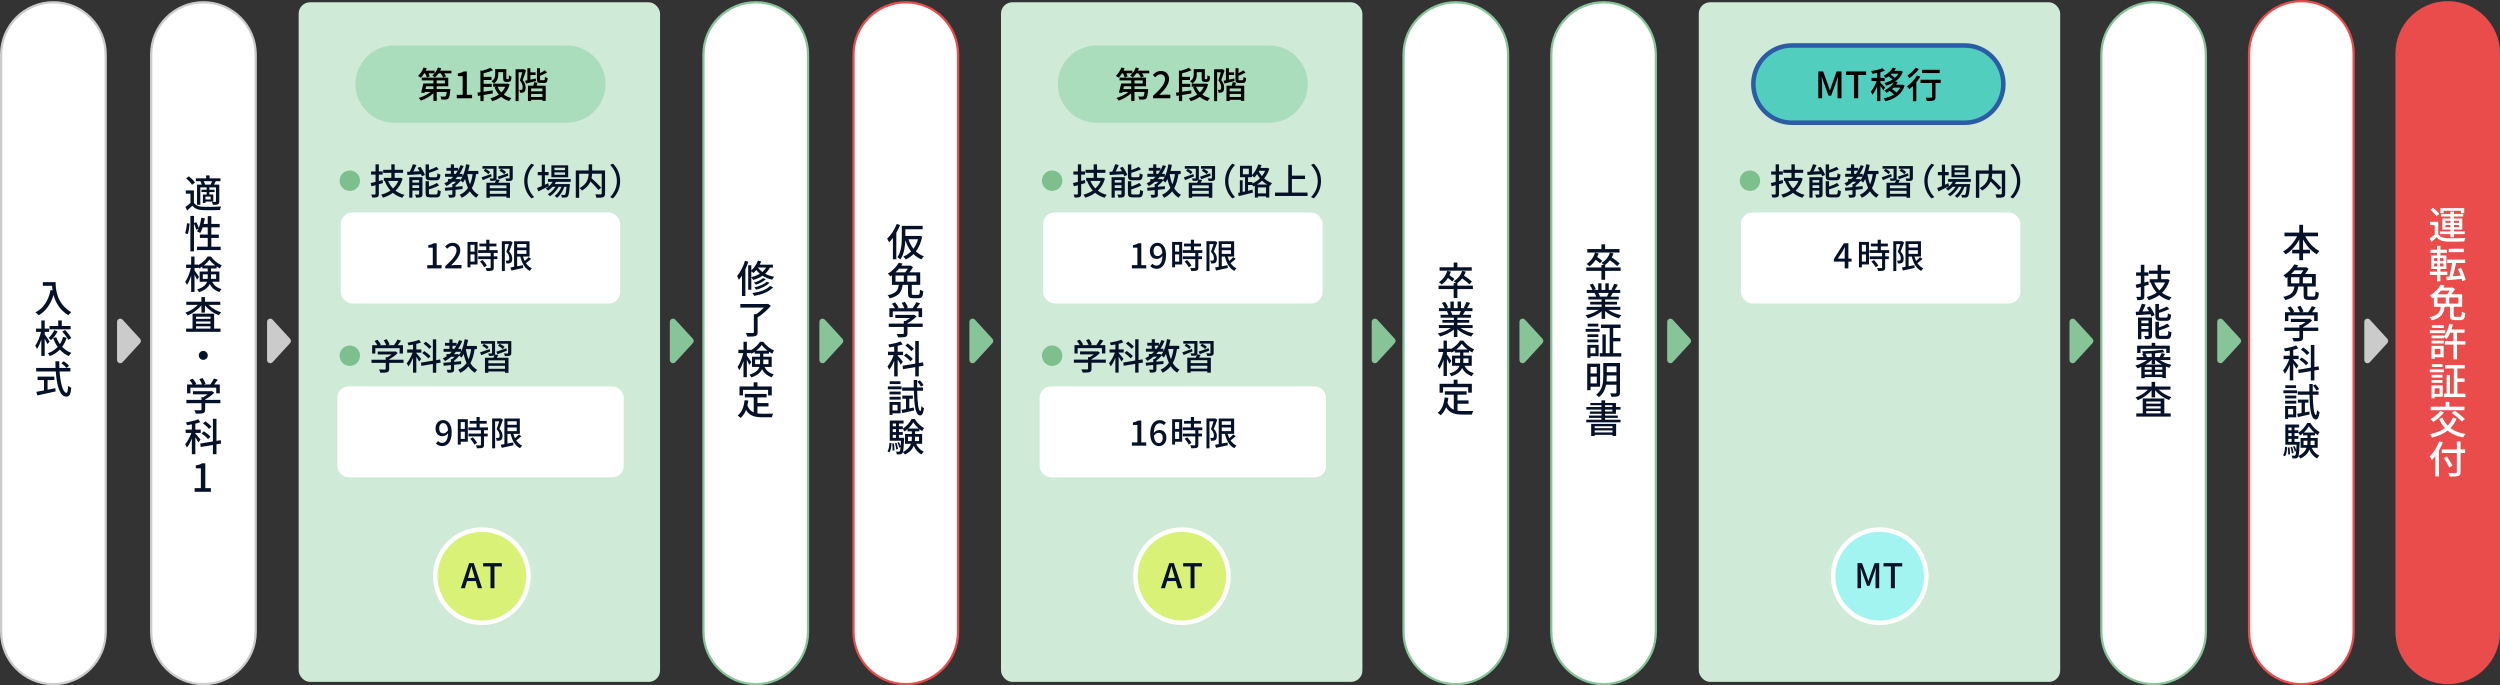 <?xml version="1.0" encoding="UTF-8"?>
<svg id="_レイヤー_1" xmlns="http://www.w3.org/2000/svg" version="1.1" viewBox="0 0 1099.9 301.5">
  <rect x="0" y="0" width="1099.9" height="301.5" fill="#333333" stroke="none"/>
  <!-- Generator: Adobe Illustrator 29.3.1, SVG Export Plug-In . SVG Version: 2.1.0 Build 151)  -->
  <rect x="747.4" y="1" width="159" height="299" rx="5" ry="5" style="fill: #d0ead8;"/>
  <circle cx="769.9" cy="79.5" r="4.5" style="fill: #7ec08d;"/>
  <g>
    <path d="M784.502,80.538c-.607.176-1.216.352-1.824.528v4.209c0,.769-.16,1.168-.624,1.393-.465.224-1.185.272-2.273.256-.063-.353-.256-.977-.448-1.345.704.016,1.377.016,1.569,0,.239,0,.319-.08.319-.304v-3.793c-.624.176-1.2.336-1.761.48l-.384-1.424c.608-.144,1.345-.32,2.145-.512v-3.217h-1.969v-1.376h1.969v-3.137h1.457v3.121h1.681v1.393h-1.681v2.817l1.648-.432.176,1.345v-.002ZM793.13,78.585c-.641,2.208-1.713,3.954-3.121,5.298,1.104.833,2.417,1.457,3.938,1.857-.336.288-.752.88-.961,1.265-1.616-.464-2.977-1.185-4.146-2.161-1.28.96-2.769,1.665-4.369,2.129-.16-.384-.528-1.024-.801-1.345,1.488-.368,2.881-.976,4.113-1.809-1.056-1.168-1.872-2.545-2.48-4.146l.208-.064h-.641v-1.361h3.298v-2.193h-3.586v-1.36h3.586v-2.401h1.473v2.401h3.697v1.36h-3.697v2.193h2.272l.257-.048.96.384h0ZM786.759,79.61c.513,1.249,1.217,2.353,2.146,3.297.992-.913,1.793-2.017,2.337-3.297h-4.483Z" style="fill: #051128;"/>
    <path d="M800.95,73.383c.816,1.104,1.681,2.593,2.001,3.601l-1.328.544c-.08-.256-.208-.56-.353-.896-2.192.128-4.401.272-6.034.368l-.128-1.424c.368-.016.769-.032,1.216-.048.513-1.008,1.041-2.305,1.329-3.281l1.553.352c-.4.96-.881,1.985-1.329,2.865l2.737-.128c-.288-.512-.592-1.024-.912-1.473l1.248-.48h0ZM801.863,85.372c0,.704-.145,1.088-.608,1.329-.496.224-1.201.24-2.177.24-.08-.384-.288-.96-.496-1.344.672.032,1.328.032,1.552.016.209,0,.257-.064.257-.256v-1.521h-2.945v3.121h-1.393v-8.996h5.811v7.411h-.001ZM797.445,79.209v1.136h2.945v-1.136h-2.945ZM800.39,82.699v-1.216h-2.945v1.216h2.945ZM805.336,79.321c-1.681,0-2.097-.416-2.097-1.937v-5.058h1.489v2.497c1.232-.432,2.48-.96,3.329-1.409l.96,1.073c-1.232.56-2.833,1.12-4.289,1.552v1.329c0,.528.111.625.784.625h2.177c.576,0,.672-.256.736-1.745.32.24.928.464,1.345.544-.16,2.001-.593,2.529-1.953,2.529,0,0-2.481,0-2.481,0ZM807.802,85.548c.624,0,.736-.304.8-2.017.336.224.929.464,1.328.56-.176,2.177-.592,2.753-2,2.753h-2.577c-1.681,0-2.113-.432-2.113-1.921v-5.202h1.473v2.369c1.312-.464,2.642-1.041,3.506-1.601l.96,1.088c-1.217.704-2.929,1.28-4.466,1.745v1.584c0,.544.128.64.832.64h2.258v.002Z" style="fill: #051128;"/>
    <path d="M825.466,76.601c-.368,2.465-.929,4.514-1.856,6.178.768,1.265,1.744,2.289,2.977,2.929-.336.288-.816.88-1.04,1.281-1.169-.688-2.097-1.649-2.85-2.817-.912,1.168-2.064,2.113-3.553,2.865-.16-.336-.593-1.041-.881-1.345,1.585-.72,2.77-1.712,3.634-2.993-.528-1.168-.944-2.481-1.28-3.905-.288.56-.608,1.088-.944,1.537-.177-.208-.593-.576-.929-.849-.641.8-1.521,1.601-2.321,2.209v.496l3.09-.288v1.281c-1.024.112-2.065.208-3.09.32v2.001c0,.688-.111,1.057-.624,1.265-.48.192-1.185.224-2.209.224-.048-.384-.256-.944-.432-1.297.72.016,1.393.016,1.601.016s.256-.064.256-.24v-1.84c-1.169.128-2.257.224-3.153.32l-.176-1.329c.928-.08,2.08-.176,3.329-.288v-1.344h.576c.368-.288.752-.656,1.089-1.008h-1.537c-.832.72-1.729,1.344-2.673,1.889-.176-.304-.721-.864-1.009-1.137.576-.288,1.121-.608,1.633-.96v-.976h1.265c.368-.32.721-.656,1.057-1.008h-3.618v-1.297h2.562v-1.36h-1.953v-1.265h1.953v-1.568h1.377v1.568h1.792v1.072c.416-.72.784-1.472,1.089-2.272l1.376.4c-.496,1.232-1.104,2.385-1.792,3.425h1.296v1.168c.736-1.521,1.265-3.425,1.569-5.378l1.521.256c-.16.913-.368,1.809-.608,2.673h4.481v1.393h-.992l-.003-.002ZM816.502,76.488c.32-.432.625-.88.913-1.36h-1.681v1.36h.768ZM818.022,78.713l.576.432c.305-.4.577-.864.833-1.36h-2.193c-.271.352-.56.688-.864,1.008h1.393l.256-.08h0ZM821.576,76.601c.272,1.617.656,3.137,1.2,4.481.545-1.28.913-2.769,1.153-4.481h-2.354,0Z" style="fill: #051128;"/>
    <path d="M832.294,77.641c-1.36.561-2.753,1.169-3.89,1.617l-.56-1.216c1.088-.352,2.656-.913,4.226-1.473,0,0,.224,1.072.224,1.072ZM835.88,79.177c-.225.417-.448.833-.673,1.217h5.154v6.626h-1.553v-.592h-7.314v.592h-1.489v-6.626h3.746c.176-.4.352-.833.464-1.217-.08.096-.192.176-.336.24-.448.192-1.12.176-2.097.176-.064-.336-.225-.769-.385-1.088.641.016,1.249.016,1.44.016.209,0,.257-.064.257-.224v-4.065h-4.834v-1.168h6.194v5.234c0,.272-.032.48-.08.641l1.505.24v-.002ZM830.853,76.632c-.4-.464-1.297-1.088-2.033-1.504l.736-.864c.736.368,1.649.96,2.065,1.424l-.769.944h0ZM838.808,81.53h-7.314v1.281h7.314v-1.281ZM838.808,85.26v-1.312h-7.314v1.312h7.314ZM834.983,77.721c1.137-.352,2.801-.912,4.418-1.488l.24,1.088c-1.425.544-2.945,1.104-4.146,1.537l-.512-1.137ZM841.594,78.281c0,.656-.144.976-.624,1.185-.464.192-1.185.192-2.225.192-.064-.352-.225-.833-.4-1.168.672.032,1.376.032,1.585.032.208-.016.256-.064.256-.24v-4.05h-4.802v-1.168h6.21v5.218h0ZM837.848,76.601c-.433-.448-1.345-1.073-2.097-1.489l.736-.864c.736.352,1.681.928,2.129,1.393l-.769.96h0Z" style="fill: #051128;"/>
    <path d="M846.632,79.642c0-3.249,1.345-5.81,3.17-7.651l1.216.576c-1.744,1.825-2.945,4.129-2.945,7.075s1.201,5.25,2.945,7.075l-1.216.577c-1.825-1.841-3.17-4.402-3.17-7.651h0Z" style="fill: #051128;"/>
    <path d="M857.526,81.898c-1.601.816-3.33,1.681-4.674,2.321l-.576-1.489c.576-.224,1.296-.528,2.08-.864v-4.77h-1.761v-1.409h1.761v-3.233h1.377v3.233h1.616v1.409h-1.616v4.162c.48-.224.977-.448,1.473-.672l.32,1.312h0ZM860.631,80.01c-.176.336-.368.656-.592.96h6.69s-.016.368-.032.56c-.256,3.202-.496,4.45-.928,4.93-.272.304-.576.4-.961.448-.368.032-.96.048-1.601.016-.016-.353-.144-.88-.336-1.201.544.064,1.041.064,1.249.064.239,0,.368-.016.496-.176.24-.272.448-1.185.64-3.441h-.96c-.641,1.856-1.889,3.857-3.218,4.866-.239-.272-.704-.624-1.072-.833,1.249-.832,2.369-2.417,3.041-4.033h-1.264c-.865,1.584-2.386,3.281-3.81,4.177-.225-.304-.641-.672-.993-.896,1.265-.672,2.577-1.953,3.458-3.281h-1.345c-.608.672-1.28,1.248-1.969,1.712-.208-.24-.721-.72-1.009-.928,1.201-.688,2.289-1.729,3.025-2.945h-2.049v-1.265h10.004v1.265h-6.467.003ZM865.977,77.977h-7.396v-5.25h7.396v5.25ZM864.6,73.799h-4.674v1.041h4.674v-1.041ZM864.6,75.848h-4.674v1.057h4.674v-1.057Z" style="fill: #051128;"/>
    <path d="M882.201,85.164c0,.88-.208,1.328-.8,1.568-.593.256-1.585.272-2.993.272-.064-.417-.305-1.104-.513-1.505,1.041.048,2.129.048,2.434.032.304-.016.399-.096.399-.384v-8.724h-4.226c-.031.625-.111,1.281-.256,1.969,1.473,1.329,3.313,3.089,4.242,4.226l-1.217.977c-.736-.977-2.161-2.481-3.489-3.761-.624,1.457-1.745,2.865-3.714,4.018-.192-.32-.704-.849-1.057-1.121,3.33-1.761,3.874-4.258,3.954-6.307h-4.162v10.596h-1.488v-12.037h5.666v-2.689h1.537v2.689h5.682v10.18h0Z" style="fill: #051128;"/>
    <path d="M888.838,79.642c0,3.25-1.345,5.811-3.169,7.651l-1.217-.577c1.744-1.825,2.945-4.129,2.945-7.075s-1.201-5.25-2.945-7.075l1.217-.576c1.824,1.841,3.169,4.402,3.169,7.651h0Z" style="fill: #051128;"/>
  </g>
  <rect x="765.937" y="93.5" width="122.927" height="40" rx="5" ry="5" style="fill: #fff;"/>
  <g>
    <path d="M814.625,115.103h-1.409v2.97h-1.62v-2.97h-4.771v-1.155l4.396-6.915h1.995v6.735h1.409v1.335ZM811.596,113.768v-2.895c0-.6.06-1.53.09-2.13h-.061c-.27.555-.569,1.125-.885,1.695l-2.175,3.33h3.031Z" style="fill: #051128;"/>
    <path d="M822.275,116.347h-3.12v1.26h-1.29v-11.175h4.41v9.915ZM819.155,107.693v3.015h1.8v-3.015h-1.8ZM820.955,115.103v-3.165h-1.8v3.165h1.8ZM829.399,111.277v1.5h1.605v1.23h-1.605v3.69c0,.72-.165,1.095-.659,1.305-.525.21-1.29.225-2.46.225-.061-.375-.255-.915-.45-1.305.84.03,1.665.03,1.89.03.24-.015.315-.075.315-.285v-3.66h-5.46v-1.23h5.46v-1.5h-5.505v-1.23h3.569v-1.65h-3v-1.215h3v-1.71h1.396v1.71h3.09v1.215h-3.09v1.65h3.645v1.23h-1.741ZM824.48,114.382c.72.75,1.545,1.77,1.874,2.49l-1.185.72c-.314-.72-1.095-1.785-1.814-2.565l1.125-.645Z" style="fill: #051128;"/>
    <path d="M837.725,106.628c-.436,1.275-1.021,2.85-1.53,4.02,1.109,1.185,1.335,2.235,1.335,3.135,0,.87-.18,1.5-.66,1.815-.225.165-.525.255-.84.3-.315.045-.72.045-1.08.03-.015-.36-.12-.9-.33-1.275.33.03.615.03.84.03.195-.015.36-.03.495-.135.225-.15.315-.495.3-.93,0-.765-.27-1.725-1.319-2.82.404-1.02.84-2.385,1.14-3.419h-1.785v11.879h-1.319v-13.14h3.614l.195-.045.945.555h-.001ZM845.825,113.902c-.705.645-1.53,1.335-2.25,1.875.675.99,1.529,1.785,2.609,2.265-.314.27-.72.81-.93,1.155-2.205-1.125-3.465-3.405-4.155-6.315h-1.395v4.26l2.55-.48.105,1.215c-1.815.42-3.721.84-5.16,1.155l-.465-1.35c.465-.075,1.02-.18,1.62-.285v-11.25h6.794v6.734h-2.85c.195.675.436,1.32.72,1.92.63-.54,1.275-1.155,1.71-1.665l1.096.765h.001ZM839.705,107.348v1.56h4.08v-1.56h-4.08ZM839.705,111.683h4.08v-1.605h-4.08v1.605Z" style="fill: #051128;"/>
  </g>
  <path d="M743.632,149.054l-7.699-8.399c-.863-.942-2.433-.331-2.433.946v16.798c0,1.277,1.57,1.888,2.433.946l7.699-8.399c.491-.536.491-1.357,0-1.893h0Z" style="fill: #87c599;"/>
  <circle cx="827" cy="253.5" r="20.5" style="fill: #a1f4ef; stroke: #fff; stroke-miterlimit: 10; stroke-width: 2px;"/>
  <g>
    <path d="M817.215,247.75h1.995l2.024,5.58c.256.735.48,1.485.735,2.235h.075c.255-.75.465-1.5.72-2.235l1.995-5.58h2.01v11.04h-1.62v-5.46c0-.99.135-2.415.226-3.42h-.061l-.885,2.55-1.92,5.265h-1.08l-1.935-5.265-.87-2.55h-.061c.075,1.005.21,2.43.21,3.42v5.46h-1.56v-11.04h.002Z" style="fill: #051128;"/>
    <path d="M831.915,249.205h-3.24v-1.455h8.234v1.455h-3.255v9.585h-1.739v-9.585Z" style="fill: #051128;"/>
  </g>
  <rect x="440.4" y="1" width="159" height="299" rx="5" ry="5" style="fill: #d0ead8;"/>
  <circle cx="462.9" cy="156.5" r="4.5" style="fill: #7ec08d;"/>
  <circle cx="462.9" cy="79.5" r="4.5" style="fill: #7ec08d;"/>
  <g>
    <path d="M477.502,80.538c-.608.176-1.216.352-1.825.528v4.209c0,.769-.16,1.168-.624,1.393-.464.224-1.185.272-2.273.256-.064-.353-.256-.977-.448-1.345.704.016,1.376.016,1.569,0,.24,0,.32-.08.32-.304v-3.793c-.624.176-1.2.336-1.761.48l-.384-1.424c.608-.144,1.345-.32,2.145-.512v-3.217h-1.969v-1.376h1.969v-3.137h1.457v3.121h1.681v1.393h-1.681v2.817l1.649-.432.176,1.345v-.002ZM486.13,78.585c-.64,2.208-1.712,3.954-3.121,5.298,1.104.833,2.417,1.457,3.938,1.857-.336.288-.752.88-.96,1.265-1.617-.464-2.977-1.185-4.146-2.161-1.28.96-2.769,1.665-4.37,2.129-.16-.384-.528-1.024-.8-1.345,1.488-.368,2.881-.976,4.113-1.809-1.056-1.168-1.873-2.545-2.481-4.146l.208-.064h-.641v-1.361h3.297v-2.193h-3.585v-1.36h3.585v-2.401h1.473v2.401h3.698v1.36h-3.698v2.193h2.273l.256-.048.96.384h0ZM479.759,79.61c.512,1.249,1.217,2.353,2.145,3.297.993-.913,1.793-2.017,2.337-3.297h-4.482Z" style="fill: #051128;"/>
    <path d="M493.95,73.383c.816,1.104,1.681,2.593,2.001,3.601l-1.329.544c-.08-.256-.208-.56-.352-.896-2.193.128-4.402.272-6.035.368l-.128-1.424c.368-.016.769-.032,1.216-.048.512-1.008,1.041-2.305,1.329-3.281l1.553.352c-.4.96-.88,1.985-1.329,2.865l2.737-.128c-.288-.512-.592-1.024-.913-1.473l1.249-.48h0ZM494.863,85.372c0,.704-.144,1.088-.608,1.329-.496.224-1.201.24-2.177.24-.08-.384-.288-.96-.496-1.344.672.032,1.328.032,1.552.016.208,0,.256-.064.256-.256v-1.521h-2.945v3.121h-1.393v-8.996h5.811v7.411ZM490.445,79.209v1.136h2.945v-1.136h-2.945ZM493.39,82.699v-1.216h-2.945v1.216h2.945ZM498.336,79.321c-1.681,0-2.097-.416-2.097-1.937v-5.058h1.489v2.497c1.232-.432,2.481-.96,3.329-1.409l.96,1.073c-1.232.56-2.833,1.12-4.29,1.552v1.329c0,.528.112.625.784.625h2.177c.576,0,.672-.256.736-1.745.32.24.928.464,1.345.544-.16,2.001-.592,2.529-1.953,2.529h-2.481,0ZM500.802,85.548c.624,0,.736-.304.8-2.017.336.224.928.464,1.328.56-.176,2.177-.592,2.753-2,2.753h-2.577c-1.681,0-2.113-.432-2.113-1.921v-5.202h1.473v2.369c1.312-.464,2.641-1.041,3.505-1.601l.96,1.088c-1.217.704-2.929,1.28-4.466,1.745v1.584c0,.544.128.64.832.64h2.257v.002Z" style="fill: #051128;"/>
    <path d="M518.466,76.601c-.368,2.465-.929,4.514-1.857,6.178.768,1.265,1.745,2.289,2.977,2.929-.336.288-.816.88-1.041,1.281-1.168-.688-2.097-1.649-2.849-2.817-.912,1.168-2.064,2.113-3.553,2.865-.16-.336-.592-1.041-.88-1.345,1.584-.72,2.769-1.712,3.633-2.993-.528-1.168-.944-2.481-1.28-3.905-.288.56-.608,1.088-.944,1.537-.176-.208-.592-.576-.929-.849-.64.8-1.521,1.601-2.321,2.209v.496l3.089-.288v1.281c-1.024.112-2.065.208-3.089.32v2.001c0,.688-.112,1.057-.624,1.265-.48.192-1.185.224-2.209.224-.048-.384-.256-.944-.432-1.297.72.016,1.393.016,1.601.016s.256-.064.256-.24v-1.84c-1.168.128-2.257.224-3.153.32l-.176-1.329c.928-.08,2.081-.176,3.329-.288v-1.344h.577c.368-.288.752-.656,1.088-1.008h-1.537c-.833.72-1.729,1.344-2.673,1.889-.176-.304-.72-.864-1.008-1.137.576-.288,1.121-.608,1.633-.96v-.976h1.264c.368-.32.721-.656,1.057-1.008h-3.618v-1.297h2.561v-1.36h-1.953v-1.265h1.953v-1.568h1.377v1.568h1.792v1.072c.416-.72.784-1.472,1.088-2.272l1.376.4c-.496,1.232-1.104,2.385-1.792,3.425h1.296v1.168c.736-1.521,1.265-3.425,1.569-5.378l1.521.256c-.16.913-.368,1.809-.608,2.673h4.482v1.393h-.992v-.002ZM509.502,76.488c.32-.432.625-.88.913-1.36h-1.681v1.36h.768ZM511.023,78.713l.576.432c.304-.4.577-.864.833-1.36h-2.193c-.272.352-.56.688-.864,1.008h1.393l.256-.08h-.001ZM514.576,76.601c.272,1.617.656,3.137,1.2,4.481.544-1.28.913-2.769,1.153-4.481h-2.353Z" style="fill: #051128;"/>
    <path d="M525.294,77.641c-1.361.561-2.753,1.169-3.89,1.617l-.56-1.216c1.088-.352,2.657-.913,4.226-1.473,0,0,.224,1.072.224,1.072ZM528.88,79.177c-.224.417-.448.833-.672,1.217h5.154v6.626h-1.553v-.592h-7.315v.592h-1.489v-6.626h3.746c.176-.4.352-.833.464-1.217-.08.096-.192.176-.336.24-.448.192-1.12.176-2.097.176-.064-.336-.224-.769-.384-1.088.64.016,1.249.016,1.44.016.208,0,.256-.064.256-.224v-4.065h-4.834v-1.168h6.194v5.234c0,.272-.032.48-.08.641l1.505.24v-.002ZM523.854,76.632c-.4-.464-1.297-1.088-2.033-1.504l.736-.864c.736.368,1.649.96,2.065,1.424,0,0-.768.944-.768.944ZM531.809,81.53h-7.315v1.281h7.315v-1.281ZM531.809,85.26v-1.312h-7.315v1.312h7.315ZM527.983,77.721c1.137-.352,2.801-.912,4.418-1.488l.24,1.088c-1.425.544-2.945,1.104-4.146,1.537l-.512-1.137ZM534.594,78.281c0,.656-.144.976-.625,1.185-.464.192-1.184.192-2.225.192-.064-.352-.224-.833-.4-1.168.672.032,1.376.032,1.585.032.208-.016.256-.064.256-.24v-4.05h-4.802v-1.168h6.21v5.218h0ZM530.848,76.601c-.432-.448-1.345-1.073-2.097-1.489l.736-.864c.736.352,1.681.928,2.129,1.393l-.769.96h0Z" style="fill: #051128;"/>
    <path d="M538.992,79.642c0-3.249,1.345-5.81,3.169-7.651l1.216.576c-1.745,1.825-2.945,4.129-2.945,7.075s1.201,5.25,2.945,7.075l-1.216.577c-1.825-1.841-3.169-4.402-3.169-7.651h0Z" style="fill: #051128;"/>
    <path d="M558.466,74.215c-.496,1.665-1.297,3.089-2.289,4.274.977.88,2.129,1.617,3.489,2.097-.288.272-.72.864-.912,1.232l-.32-.128v5.202h-1.425v-.512h-3.569v.56h-1.36v-5.234c-.24.112-.464.224-.704.32-.096-.192-.256-.433-.416-.657v.016h-1.873v2.529l1.985-.464.144,1.312c-2.192.56-4.514,1.121-6.242,1.521l-.256-1.44c.24-.048.497-.096.769-.144v-5.394h1.216v5.138l1.057-.24v-6.243h-2.225v-5.026h5.282v4.098c1.201-1.168,2.209-2.897,2.77-4.738l1.44.352c-.144.416-.304.832-.48,1.232h2.722l.256-.064.944.4h-.003ZM546.829,76.681h2.609v-2.465h-2.609v2.465ZM550.959,80.73c1.2-.512,2.369-1.28,3.377-2.273-.512-.608-.912-1.232-1.265-1.841-.384.561-.816,1.073-1.232,1.505-.224-.24-.688-.625-1.024-.88v.72h-1.728v2.113h1.873v.656h0ZM557.457,81.178c-.832-.48-1.568-1.072-2.208-1.697-.673.656-1.425,1.232-2.209,1.697h4.417ZM557.009,85.1v-2.657h-3.569v2.657h3.569ZM553.952,75.144l-.145.288c.368.688.816,1.376,1.393,2.049.576-.705,1.057-1.489,1.425-2.337,0,0-2.673,0-2.673,0Z" style="fill: #051128;"/>
    <path d="M575.266,84.716v1.504h-14.326v-1.504h5.843v-12.197h1.601v4.754h5.778v1.489h-5.778v5.955h6.883-.001Z" style="fill: #051128;"/>
    <path d="M581.198,79.642c0,3.25-1.345,5.811-3.169,7.651l-1.217-.577c1.744-1.825,2.945-4.129,2.945-7.075s-1.201-5.25-2.945-7.075l1.217-.576c1.824,1.841,3.169,4.402,3.169,7.651h0Z" style="fill: #051128;"/>
  </g>
  <path d="M482.4,20h76c9.389,0,17,7.611,17,17h0c0,9.389-7.611,17-17,17h-76c-9.389,0-17-7.611-17-17h0c0-9.389,7.611-17,17-17Z" style="fill: #adb;"/>
  <g>
    <path d="M505.62,31.091v1.185h-3.169c.336.464.64.944.8,1.312l-1.296.512c-.192-.497-.641-1.217-1.104-1.825h-.913c-.48.704-1.008,1.328-1.553,1.809-.272-.24-.864-.656-1.216-.833.352-.272.704-.608,1.008-.976h-2.641c.256.464.464.944.561,1.296l-1.281.528c-.112-.48-.432-1.201-.752-1.825h-.432c-.464.736-.976,1.408-1.473,1.905-.288-.208-.88-.608-1.216-.8.992-.896,1.905-2.305,2.417-3.682l1.409.368c-.144.336-.304.688-.464,1.024h3.906v1.152c.64-.736,1.152-1.633,1.488-2.545l1.425.352c-.144.352-.304.704-.48,1.041h4.978l-.002.002ZM505.124,39.174s-.016.384-.032.576c-.192,2.177-.4,3.153-.8,3.57-.304.32-.641.432-1.104.464-.417.032-1.185.048-2.001,0-.016-.416-.192-.992-.416-1.36.736.08,1.44.096,1.729.08.256,0,.416-.016.56-.128.208-.208.353-.752.48-1.937h-4.402v4.034h-1.457v-3.458c-1.473,1.409-3.569,2.593-5.506,3.25-.224-.352-.64-.896-.96-1.168,1.841-.512,3.858-1.505,5.25-2.657h-2.593l-.144.48-1.473-.208c.336-1.072.752-2.705,1.008-4.001h4.418v-1.329h-5.122v-1.249h11.653v3.826h-5.074v1.216h5.986ZM494.48,37.958c-.096.4-.192.816-.288,1.216h3.489v-1.216h-3.201ZM499.137,36.709h3.602v-1.329h-3.602v1.329Z"/>
    <path d="M507.294,42.152c3.474-3.073,5.266-5.362,5.266-7.299,0-1.28-.688-2.161-2-2.161-.929,0-1.697.592-2.321,1.312l-1.04-1.024c1.008-1.088,2.049-1.761,3.585-1.761,2.161,0,3.553,1.409,3.553,3.538,0,2.273-1.809,4.626-4.306,7.011.608-.064,1.345-.112,1.921-.112h2.945v1.569h-7.603v-1.072h0Z"/>
    <path d="M524.144,41.127c-1.36.224-2.753.464-4.05.672v2.657h-1.408v-2.433l-1.073.176-.24-1.44,1.312-.192v-9.62l.704.208c1.36-.352,2.769-.864,3.618-1.345l1.249,1.057c-1.185.576-2.721,1.024-4.162,1.376v1.584h3.458v1.377h-3.458v1.665h3.585v1.393h-3.585v2.097c1.265-.192,2.657-.4,4.002-.608l.048,1.377h0ZM531.523,37.125c-.528,1.873-1.409,3.346-2.545,4.498.944.688,2.065,1.2,3.345,1.521-.32.32-.752.913-.96,1.312-1.376-.4-2.545-1.024-3.521-1.841-1.168.865-2.513,1.473-3.985,1.905-.16-.384-.496-1.008-.8-1.312,1.36-.336,2.641-.88,3.713-1.632-.768-.896-1.393-1.953-1.856-3.169l.896-.256h-1.504v-1.344h6.019l.256-.064.944.384-.002-.002ZM526.545,32.708c0,1.376-.32,3.009-1.985,4.018-.176-.288-.72-.816-1.008-1.008,1.44-.849,1.633-1.985,1.633-3.042v-2.257h4.898v3.842c0,.304,0,.464.064.528.048.032.128.064.224.064h.352c.112,0,.24-.016.288-.048.064-.048.128-.16.16-.368.032-.224.064-.704.064-1.329.256.224.752.464,1.104.592-.032.625-.064,1.329-.176,1.601-.096.288-.272.464-.512.576-.192.112-.544.16-.8.16h-.832c-.336,0-.752-.096-.977-.32-.256-.224-.352-.528-.352-1.489v-2.497h-2.145v.977h0ZM526.257,38.15c.384.944.928,1.793,1.617,2.513.736-.704,1.329-1.537,1.761-2.513h-3.378Z"/>
    <path d="M538.752,30.963c-.416,1.344-.96,3.009-1.44,4.273,1.041,1.265,1.249,2.385,1.249,3.33.016.912-.192,1.584-.641,1.905-.224.16-.512.256-.816.304-.288.032-.656.048-1.009.032-.016-.368-.128-.928-.352-1.28.32.016.576.032.769.016.176,0,.336-.048.464-.128.208-.16.288-.576.288-1.024-.016-.8-.24-1.841-1.216-2.993.368-1.088.752-2.529,1.041-3.602h-1.601v12.693h-1.329v-14.022h3.393l.224-.064.977.561h-.001ZM543.17,35.653c-1.553.4-3.169.785-4.45,1.104l-.384-1.249c.304-.064.64-.128,1.008-.192v-5.314h1.329v1.809h2.273v1.201h-2.273v2.033l2.385-.512s.112,1.12.112,1.12ZM543.842,36.421c-.16.432-.32.864-.464,1.265h4.034v6.69h-1.457v-.464h-4.962v.528h-1.393v-6.754h2.337c.16-.512.336-1.104.416-1.553l1.488.288h0ZM545.955,38.918h-4.962v1.265h4.962v-1.265ZM545.955,42.68v-1.344h-4.962v1.344h4.962ZM546.611,35.285c.352,0,.416-.208.464-1.441.272.224.816.417,1.201.512-.128,1.713-.496,2.161-1.521,2.161h-1.617c-1.281,0-1.585-.384-1.585-1.713v-4.802h1.345v2.161c.8-.384,1.601-.832,2.097-1.232l1.009.96c-.913.56-2.049,1.056-3.105,1.44v1.457c0,.432.064.497.448.497h1.265,0Z"/>
  </g>
  <rect x="457.4" y="170" width="126" height="40" rx="5" ry="5" style="fill: #fff;"/>
  <rect x="458.937" y="93.5" width="122.927" height="40" rx="5" ry="5" style="fill: #fff;"/>
  <g>
    <path d="M497.991,116.647h2.415v-7.68h-1.98v-1.095c1.035-.195,1.77-.45,2.4-.84h1.305v9.615h2.16v1.425h-6.3v-1.425Z" style="fill: #051128;"/>
    <path d="M507.006,116.032c.435.495,1.11.825,1.815.825,1.335,0,2.49-1.08,2.595-4.23-.645.795-1.59,1.29-2.43,1.29-1.845,0-3.09-1.155-3.09-3.465,0-2.19,1.5-3.63,3.285-3.63,2.115,0,3.825,1.71,3.825,5.355,0,4.35-1.98,6.089-4.11,6.089-1.275,0-2.175-.51-2.82-1.17l.93-1.065h0ZM511.386,111.323c-.165-2.175-.99-3.165-2.19-3.165-.945,0-1.695.855-1.695,2.295,0,1.41.63,2.22,1.785,2.22.675,0,1.44-.39,2.1-1.35Z" style="fill: #051128;"/>
    <path d="M520.1,116.347h-3.12v1.26h-1.29v-11.175h4.41v9.915ZM516.98,107.693v3.015h1.8v-3.015h-1.8ZM518.781,115.103v-3.165h-1.8v3.165h1.8ZM527.225,111.277v1.5h1.605v1.23h-1.605v3.69c0,.72-.165,1.095-.66,1.305-.525.21-1.29.225-2.46.225-.06-.375-.255-.915-.45-1.305.84.03,1.665.03,1.89.03.24-.015.315-.075.315-.285v-3.66h-5.46v-1.23h5.46v-1.5h-5.505v-1.23h3.57v-1.65h-3v-1.215h3v-1.71h1.395v1.71h3.09v1.215h-3.09v1.65h3.645v1.23h-1.74ZM522.305,114.382c.72.75,1.545,1.77,1.875,2.49l-1.185.72c-.315-.72-1.095-1.785-1.815-2.565l1.125-.645Z" style="fill: #051128;"/>
    <path d="M535.551,106.628c-.435,1.275-1.02,2.85-1.53,4.02,1.11,1.185,1.335,2.235,1.335,3.135,0,.87-.18,1.5-.66,1.815-.225.165-.525.255-.84.3s-.72.045-1.08.03c-.015-.36-.12-.9-.33-1.275.33.03.615.03.84.03.195-.015.36-.03.495-.135.225-.15.315-.495.3-.93,0-.765-.27-1.725-1.32-2.82.405-1.02.84-2.385,1.14-3.419h-1.785v11.879h-1.32v-13.14h3.615l.195-.045.945.555ZM543.65,113.902c-.705.645-1.53,1.335-2.25,1.875.675.99,1.53,1.785,2.61,2.265-.315.27-.72.81-.93,1.155-2.205-1.125-3.465-3.405-4.155-6.315h-1.395v4.26l2.55-.48.105,1.215c-1.815.42-3.72.84-5.16,1.155l-.465-1.35c.465-.075,1.02-.18,1.62-.285v-11.25h6.794v6.734h-2.85c.195.675.435,1.32.72,1.92.63-.54,1.275-1.155,1.71-1.665l1.095.765h.001ZM537.53,107.348v1.56h4.08v-1.56h-4.08ZM537.53,111.683h4.08v-1.605h-4.08v1.605Z" style="fill: #051128;"/>
  </g>
  <g>
    <path d="M497.991,194.647h2.415v-7.68h-1.98v-1.095c1.035-.195,1.77-.45,2.4-.84h1.305v9.614h2.16v1.425h-6.3v-1.425h0Z" style="fill: #051128;"/>
    <path d="M512.031,187.058c-.405-.479-1.08-.825-1.725-.825-1.41,0-2.58,1.065-2.655,4.215.645-.795,1.605-1.275,2.4-1.275,1.86,0,3.105,1.141,3.105,3.48,0,2.189-1.5,3.615-3.3,3.615-2.1,0-3.81-1.756-3.81-5.505,0-4.245,1.995-5.94,4.17-5.94,1.23,0,2.13.525,2.76,1.186l-.945,1.05h0ZM511.551,192.652c0-1.425-.63-2.22-1.815-2.22-.645,0-1.395.345-2.055,1.29.18,2.189.975,3.225,2.16,3.225.96,0,1.71-.87,1.71-2.295Z" style="fill: #051128;"/>
    <path d="M520.1,194.348h-3.12v1.26h-1.29v-11.175h4.41v9.915h0ZM516.98,185.693v3.014h1.8v-3.014h-1.8ZM518.781,193.103v-3.165h-1.8v3.165h1.8ZM527.225,189.277v1.5h1.605v1.23h-1.605v3.689c0,.721-.165,1.095-.66,1.305-.525.211-1.29.225-2.46.225-.06-.375-.255-.914-.45-1.305.84.03,1.665.03,1.89.03.24-.015.315-.075.315-.284v-3.66h-5.46v-1.23h5.46v-1.5h-5.505v-1.23h3.57v-1.649h-3v-1.215h3v-1.71h1.395v1.71h3.09v1.215h-3.09v1.649h3.645v1.23h-1.74ZM522.305,192.383c.72.75,1.545,1.77,1.875,2.489l-1.185.72c-.315-.72-1.095-1.785-1.815-2.564l1.125-.645Z" style="fill: #051128;"/>
    <path d="M535.551,184.628c-.435,1.274-1.02,2.85-1.53,4.02,1.11,1.185,1.335,2.235,1.335,3.135,0,.87-.18,1.5-.66,1.815-.225.164-.525.255-.84.3s-.72.045-1.08.03c-.015-.36-.12-.9-.33-1.275.33.03.615.03.84.03.195-.015.36-.03.495-.136.225-.149.315-.494.3-.93,0-.765-.27-1.725-1.32-2.82.405-1.02.84-2.385,1.14-3.419h-1.785v11.88h-1.32v-13.141h3.615l.195-.045.945.556ZM543.65,191.902c-.705.645-1.53,1.335-2.25,1.875.675.99,1.53,1.785,2.61,2.266-.315.27-.72.809-.93,1.154-2.205-1.125-3.465-3.404-4.155-6.314h-1.395v4.26l2.55-.48.105,1.215c-1.815.42-3.72.84-5.16,1.155l-.465-1.351c.465-.074,1.02-.18,1.62-.284v-11.249h6.794v6.734h-2.85c.195.675.435,1.32.72,1.92.63-.541,1.275-1.155,1.71-1.665l1.095.765h.001ZM537.53,185.348v1.561h4.08v-1.561h-4.08ZM537.53,189.683h4.08v-1.604h-4.08v1.604Z" style="fill: #051128;"/>
  </g>
  <rect x="131.4" y="1" width="159" height="299" rx="5" ry="5" style="fill: #d0ead8;"/>
  <path d="M613.632,149.054l-7.699-8.399c-.863-.942-2.433-.331-2.433.946v16.798c0,1.277,1.57,1.888,2.433.946l7.699-8.399c.491-.536.491-1.357,0-1.893h0Z" style="fill: #87c599;"/>
  <path d="M640.5,1h0c12.703,0,23,10.297,23,23v254c0,12.703-10.297,23-23,23h0c-12.703,0-23-10.297-23-23V24c0-12.703,10.297-23,23-23Z" style="fill: #fff; stroke: #87c599; stroke-miterlimit: 10;"/>
  <g>
    <path d="M648.004,127.184h-6.816v3.909h-1.632v-3.909h-6.646v-1.513h6.646v-1.122h1.088c-.306-.306-.765-.68-1.054-.867,1.751-.969,3.077-2.55,3.688-4.504l1.598.306c-.203.629-.459,1.224-.765,1.768,1.224.816,2.72,1.904,3.484,2.635l-1.104,1.173c-.68-.68-2.006-1.717-3.195-2.567-.612.816-1.343,1.496-2.125,2.057h.017v1.122h6.816v1.513h0ZM638.944,123.852c-.426-.425-1.19-1.054-1.904-1.581-.765,1.173-1.7,2.176-2.72,2.907-.255-.272-.918-.816-1.274-1.054,1.733-1.071,3.06-2.873,3.705-4.98l1.598.357c-.187.544-.391,1.071-.646,1.581.782.527,1.7,1.19,2.192,1.649l-.951,1.122h0ZM647.511,119.093h-14.159v-1.513h6.204v-2.074h1.632v2.074h6.323v1.513Z" style="fill: #051128;"/>
    <path d="M642.564,144.337c1.496,1.054,3.688,1.921,5.763,2.312-.357.34-.816.986-1.054,1.411-2.21-.595-4.488-1.734-6.086-3.196v3.417h-1.547v-3.297c-1.614,1.36-3.909,2.464-6.034,3.06-.238-.408-.68-1.003-1.037-1.343,2.023-.425,4.232-1.309,5.729-2.363h-5.252v-1.326h6.595v-1.037h-5.015v-1.19h5.015v-1.02h-5.847v-1.258h3.484c-.153-.476-.442-1.088-.714-1.547l.407-.068h-3.858v-1.326h2.516c-.255-.663-.765-1.598-1.24-2.294l1.377-.459c.526.731,1.121,1.768,1.359,2.431l-.867.323h1.87v-2.906h1.479v2.906h1.684v-2.906h1.495v2.906h1.836l-.646-.204c.408-.68.935-1.751,1.189-2.516l1.632.408c-.459.833-.969,1.683-1.41,2.312h2.447v1.326h-3.28c-.323.578-.663,1.139-.952,1.615h3.604v1.258h-6.018v1.02h5.219v1.19h-5.219v1.037h6.697v1.326h-5.32v-.002ZM638.196,136.892c.306.493.611,1.105.73,1.513l-.493.102h3.587c.255-.459.527-1.071.748-1.615h-4.572,0Z" style="fill: #051128;"/>
    <path d="M644.349,160.929c.969,1.921,2.277,2.686,4.097,3.264-.357.322-.748.866-.918,1.325-1.854-.714-3.229-1.632-4.25-3.604-.663,1.428-2.006,2.737-4.708,3.621-.153-.323-.596-.935-.867-1.19,2.805-.884,3.961-2.107,4.42-3.416h-3.281v-4.487h3.553v-1.344h-2.38v-.815c-.459.323-.918.612-1.394.85-.085-.204-.204-.441-.34-.68v.408h-1.7v1.07c.459.596,1.717,2.448,1.972,2.873l-.85,1.241c-.221-.527-.68-1.428-1.122-2.228v7.615h-1.479v-7.156c-.51,1.599-1.156,3.094-1.836,4.062-.17-.425-.527-1.036-.765-1.376,1.02-1.411,1.988-3.927,2.481-6.103h-2.125v-1.462h2.244v-3.553h1.479v3.553h1.7v.204c1.699-.901,3.246-2.38,4.079-3.74h1.428c1.19,1.649,3.009,3.127,4.777,3.841-.307.391-.629.952-.833,1.394-.459-.237-.936-.526-1.411-.85v.85h-2.499v1.344h3.688v4.487h-3.161v.002ZM642.36,159.688c.034-.255.034-.493.034-.748v-1.258h-2.176v2.006h2.142ZM645.658,153.772c-1.003-.766-1.921-1.666-2.532-2.533-.562.85-1.429,1.75-2.414,2.533h4.946ZM643.822,157.682v1.292c0,.238,0,.476-.017.714h2.277v-2.006h-2.261.001Z" style="fill: #051128;"/>
    <path d="M641.238,180.683c.748.102,1.547.153,2.397.153.73,0,3.586,0,4.556-.034-.255.374-.527,1.139-.596,1.598h-4.045c-3.332,0-5.779-.561-7.326-3.229-.562,1.444-1.343,2.635-2.397,3.535-.255-.289-.918-.833-1.309-1.088,1.87-1.394,2.736-3.773,3.094-6.748l1.632.153c-.102.781-.238,1.529-.408,2.227.595,1.581,1.547,2.481,2.771,2.991v-6.595h-3.926v-1.513h9.569v1.513h-4.012v2.499h4.862v1.479h-4.862v3.06h0ZM634.898,172.762h-1.547v-3.91h6.222v-1.818h1.683v1.818h6.289v3.91h-1.614v-2.414h-11.032v2.414h0Z" style="fill: #051128;"/>
  </g>
  <path d="M920.632,149.054l-7.699-8.399c-.863-.942-2.433-.331-2.433.946v16.798c0,1.277,1.57,1.888,2.433.946l7.699-8.399c.491-.536.491-1.357,0-1.893h0Z" style="fill: #87c599;"/>
  <path d="M947.5,1h0c12.703,0,23,10.297,23,23v254c0,12.703-10.297,23-23,23h0c-12.703,0-23-10.297-23-23V24c0-12.703,10.297-23,23-23Z" style="fill: #fff; stroke: #87c599; stroke-miterlimit: 10;"/>
  <g>
    <path d="M945.366,125.26c-.646.187-1.292.374-1.938.561v4.47c0,.816-.17,1.241-.662,1.479-.493.238-1.258.289-2.414.272-.068-.374-.272-1.037-.476-1.428.747.017,1.462.017,1.665,0,.255,0,.341-.085.341-.323v-4.028c-.663.187-1.275.357-1.87.51l-.408-1.513c.646-.153,1.428-.34,2.278-.544v-3.417h-2.091v-1.461h2.091v-3.332h1.546v3.315h1.785v1.479h-1.785v2.992l1.751-.458.188,1.428v-.002ZM954.528,123.187c-.68,2.346-1.819,4.198-3.314,5.626,1.173.884,2.566,1.547,4.181,1.972-.356.306-.799.935-1.02,1.343-1.717-.493-3.161-1.258-4.402-2.295-1.36,1.02-2.94,1.768-4.641,2.261-.17-.408-.561-1.088-.85-1.428,1.58-.391,3.06-1.037,4.368-1.921-1.122-1.241-1.988-2.703-2.635-4.402l.221-.068h-.68v-1.445h3.502v-2.329h-3.808v-1.445h3.808v-2.55h1.563v2.55h3.927v1.445h-3.927v2.329h2.414l.271-.051,1.021.408h0ZM947.762,124.274c.544,1.326,1.292,2.499,2.278,3.501,1.054-.969,1.903-2.142,2.481-3.501h-4.76,0Z" style="fill: #051128;"/>
    <path d="M945.842,134.833c.867,1.173,1.785,2.753,2.125,3.824l-1.411.578c-.085-.272-.221-.595-.374-.952-2.328.136-4.674.289-6.408.391l-.136-1.513c.391-.017.815-.034,1.292-.051.544-1.071,1.104-2.448,1.41-3.484l1.649.374c-.425,1.02-.935,2.107-1.411,3.042l2.907-.136c-.307-.544-.629-1.088-.97-1.564l1.326-.51h.001ZM946.81,147.564c0,.748-.152,1.156-.646,1.411-.527.238-1.275.255-2.312.255-.085-.408-.307-1.02-.527-1.428.714.034,1.411.034,1.648.017.222,0,.272-.068.272-.272v-1.615h-3.128v3.315h-1.479v-9.553h6.17v7.87h.002ZM942.119,141.02v1.207h3.128v-1.207h-3.128ZM945.247,144.725v-1.292h-3.128v1.292h3.128ZM950.499,141.139c-1.784,0-2.227-.442-2.227-2.057v-5.372h1.581v2.652c1.309-.459,2.635-1.02,3.536-1.496l1.02,1.139c-1.309.595-3.009,1.189-4.556,1.648v1.411c0,.561.119.663.833.663h2.312c.612,0,.714-.272.782-1.853.34.255.985.493,1.428.578-.17,2.125-.629,2.686-2.074,2.686h-2.635ZM953.117,147.751c.663,0,.782-.323.85-2.142.357.238.986.493,1.411.595-.187,2.312-.629,2.924-2.125,2.924h-2.736c-1.785,0-2.244-.459-2.244-2.04v-5.524h1.564v2.516c1.394-.493,2.805-1.105,3.723-1.7l1.02,1.156c-1.292.748-3.11,1.36-4.742,1.853v1.683c0,.578.136.68.884.68h2.396,0Z" style="fill: #051128;"/>
    <path d="M950.278,158.427c1.411.952,3.298,1.717,5.083,2.107-.323.307-.766.867-.969,1.275-.493-.136-1.003-.323-1.496-.527v5.065h-1.547v-.441h-7.751v.493h-1.514v-4.998c-.544.255-1.104.477-1.632.663-.203-.357-.662-.918-.985-1.224,1.733-.477,3.672-1.395,5.116-2.414h-4.572v-1.326h3.06c-.153-.425-.374-.918-.629-1.291l.833-.171h-.51c-.034-.306-.188-.815-.323-1.088,3.11-.067,6.884-.306,9.026-.68l.85,1.105c-1.173.187-2.618.34-4.165.441v1.683h2.023c.306-.526.646-1.258.833-1.768l1.58.408c-.306.476-.611.952-.884,1.359h3.162v1.326h-4.59v.003ZM941.745,155.266h-1.479v-3.179h6.392v-1.241h1.58v1.241h6.375v3.179h-1.547v-1.803h-11.321v1.803h0ZM946.658,161.521h-3.06v1.122h3.06v-1.122ZM943.598,164.768h3.06v-1.14h-3.06v1.14ZM946.658,155.521c-.936.051-1.87.085-2.788.102.34.459.629,1.037.731,1.479h2.057v-1.58h0ZM951.06,160.398c-1.02-.578-1.955-1.24-2.72-1.972h-.188v1.819h-1.495v-1.819h-.103c-.714.714-1.614,1.377-2.584,1.972h7.09ZM951.349,161.521h-3.213v1.122h3.213v-1.122ZM951.349,164.768v-1.14h-3.213v1.14h3.213Z" style="fill: #051128;"/>
    <path d="M949.734,171.433c1.411,1.428,3.536,2.668,5.575,3.297-.34.307-.799.884-1.02,1.275-2.277-.833-4.59-2.465-6.119-4.335v3.162h-1.564v-3.196c-1.513,1.921-3.824,3.57-6.068,4.454-.203-.357-.646-.935-.985-1.224,1.988-.663,4.062-1.973,5.456-3.434h-5.048v-1.377h6.646v-2.04h1.564v2.04h6.766v1.377h-5.203ZM952.217,181.869h2.805v1.428h-15.146v-1.428h2.838v-6.562h9.503v6.562ZM944.244,176.634v.952h6.357v-.952h-6.357ZM950.601,178.741h-6.357v.986h6.357v-.986ZM944.244,181.869h6.357v-1.003h-6.357v1.003Z" style="fill: #051128;"/>
  </g>
  <path d="M678.632,149.054l-7.699-8.399c-.863-.942-2.433-.331-2.433.946v16.798c0,1.277,1.57,1.888,2.433.946l7.699-8.399c.491-.536.491-1.357,0-1.893h0Z" style="fill: #87c599;"/>
  <path d="M436.632,149.054l-7.699-8.399c-.863-.942-2.433-.331-2.433.946v16.798c0,1.277,1.57,1.888,2.433.946l7.699-8.399c.491-.536.491-1.357,0-1.893h0Z" style="fill: #87c599;"/>
  <path d="M1076.9.5h0c12.703,0,23,10.297,23,23v254.5c0,12.703-10.297,23-23,23h0c-12.703,0-23-10.297-23-23V23.5c0-12.703,10.297-23,23-23Z" style="fill: #ea4c4c;"/>
  <g>
    <path d="M1072.709,103.031c.731,1.173,2.074,1.7,3.961,1.785,1.921.085,5.864.034,8.023-.119-.188.357-.426,1.088-.511,1.547-1.954.085-5.558.119-7.53.051-2.107-.085-3.569-.646-4.606-1.955-.714.697-1.462,1.377-2.295,2.108l-.781-1.564c.68-.459,1.513-1.105,2.227-1.734v-4.097h-2.04v-1.461h3.553v5.439h0ZM1071.893,95.144c-.477-.85-1.615-2.023-2.618-2.839l1.207-.884c.986.765,2.176,1.887,2.686,2.72l-1.274,1.003h0ZM1078.081,102.997h-4.641v-1.19h4.641v-.833h-3.553v-4.861h3.553v-.85h-4.012v-1.139h4.012v-1.054h1.547v1.054h4.079v1.139h-4.079v.85h3.671v4.861h-3.671v.833h4.793v1.19h-4.793v1.394h-1.547v-1.394ZM1075.072,93.801h-1.395v-2.244h10.488v2.244h-1.462v-1.071h-7.632v1.071h0ZM1075.887,98.051h2.193v-.918h-2.193v.918ZM1078.081,99.954v-.952h-2.193v.952h2.193ZM1079.628,97.133v.918h2.261v-.918h-2.261ZM1081.888,99.002h-2.261v.952h2.261v-.952Z" style="fill: #fff;"/>
    <path d="M1073.678,120.948v2.805h-1.479v-2.805h-3.162v-1.411h3.162v-1.173h-2.516v-5.966h2.516v-1.139h-2.906v-1.377h2.906v-1.717h1.496v1.717h2.839v1.377h-2.839v1.139h2.617v5.966h-2.635v1.173h3.026v1.411h-3.026.001ZM1070.907,114.829h1.428v-1.292h-1.428v1.292ZM1070.907,117.209h1.428v-1.292h-1.428v1.292ZM1075.02,113.537h-1.495v1.292h1.495v-1.292ZM1075.02,115.917h-1.495v1.292h1.495v-1.292ZM1083.299,123.736c-.051-.306-.136-.663-.221-1.02-2.362.204-4.794.425-6.578.578l-.272-1.547,1.395-.085c.476-1.648.951-4.028,1.224-5.949h-2.193v-1.496h7.938v1.496h-4.028c-.374,1.955-.901,4.182-1.394,5.831l3.467-.238c-.356-1.003-.799-2.04-1.24-2.923l1.325-.561c.936,1.683,1.751,3.875,2.04,5.337l-1.462.578h-.001ZM1083.979,110.937h-6.63v-1.513h6.63v1.513Z" style="fill: #fff;"/>
    <path d="M1082.347,139.376c.611,0,.73-.306.781-2.277.357.272,1.037.51,1.479.629-.171,2.481-.629,3.127-2.125,3.127h-2.397c-1.768,0-2.192-.476-2.192-2.057v-3.808h-2.362c-.392,2.924-1.411,4.896-5.694,5.949-.153-.408-.562-1.071-.901-1.394,3.824-.799,4.59-2.295,4.912-4.556h-3.042v-4.199c-.222.153-.459.323-.697.476-.238-.391-.73-.969-1.104-1.224,2.312-1.343,3.909-3.212,4.776-4.776l1.733.357c-.187.306-.374.612-.595.918h3.808l.255-.068,1.104.714c-.391.714-.985,1.53-1.58,2.278h4.742v5.524h-3.706v3.791c0,.51.103.595.766.595h2.04,0ZM1072.386,133.58h3.655v-2.703h-3.655v2.703ZM1073.932,127.852c-.441.544-.951,1.088-1.513,1.615h4.232c.408-.493.833-1.071,1.156-1.615h-3.876,0ZM1081.582,130.877h-4.012v2.703h4.012v-2.703Z" style="fill: #fff;"/>
    <path d="M1075.803,146.568h-6.782v-1.258h6.782v1.258ZM1075.105,157.176h-3.926v.714h-1.395v-5.711h5.32v4.997h.001ZM1084.676,151.6h-3.672v6.494h-1.58v-6.494h-3.774v-1.513h3.774v-3.706h-1.428c-.459,1.054-.97,1.989-1.547,2.72-.289-.238-.885-.612-1.292-.833v.578h-5.338v-1.224h5.338v.476c1.139-1.36,1.988-3.502,2.431-5.644l1.581.323c-.171.731-.374,1.462-.629,2.159h5.762v1.445h-3.298v3.706h3.672v1.513h0ZM1069.819,149.883h5.338v1.241h-5.338v-1.241ZM1075.174,144.308h-5.252v-1.241h5.252v1.241ZM1071.179,153.453v2.448h2.516v-2.448h-2.516Z" style="fill: #fff;"/>
    <path d="M1069.02,162.532h6.188v1.258h-6.188v-1.258ZM1074.715,174.533h-3.569v.73h-1.36v-5.711h4.93v4.98h-.001ZM1074.613,166.119h-4.794v-1.224h4.794v1.224ZM1069.819,167.207h4.794v1.224h-4.794v-1.224ZM1074.613,161.479h-4.691v-1.241h4.691v1.241ZM1071.145,170.827v2.448h2.192v-2.448h-2.192ZM1084.693,173.207v1.496h-9.469v-1.496h1.19v-8.244h1.462v8.244h1.717v-11.083h-3.842v-1.495h8.652v1.495h-3.264v4.386h3.161v1.496h-3.161v5.201h3.554Z" style="fill: #fff;"/>
    <path d="M1080.766,184.206c-.663,1.649-1.564,3.009-2.669,4.147,1.7,1.275,3.893,2.143,6.612,2.584-.374.374-.816,1.071-1.054,1.513-2.822-.544-5.065-1.529-6.816-2.991-1.853,1.428-4.131,2.38-6.8,3.043-.187-.392-.68-1.122-1.003-1.496,2.652-.544,4.879-1.395,6.612-2.669-1.036-1.139-1.853-2.481-2.498-4.062l1.513-.459c.526,1.326,1.258,2.481,2.21,3.45.951-.969,1.699-2.142,2.21-3.535l1.683.476h0ZM1075.259,181.436c-1.207,1.615-3.076,3.213-4.691,4.198-.289-.322-.918-.935-1.309-1.24,1.614-.833,3.365-2.176,4.368-3.57l1.632.612h0ZM1084.251,180.483h-14.822v-1.563h6.562v-2.107h1.632v2.107h6.629v1.563h0ZM1079.95,180.722c1.547,1.02,3.536,2.55,4.505,3.672l-1.394,1.088c-.885-1.088-2.822-2.703-4.403-3.808l1.292-.952Z" style="fill: #fff;"/>
    <path d="M1074.749,194.611c-.476,1.207-1.054,2.448-1.717,3.587v11.389h-1.598v-8.924c-.477.646-.986,1.24-1.496,1.751-.17-.374-.646-1.225-.952-1.615,1.683-1.615,3.264-4.113,4.199-6.681l1.563.493h.001ZM1084.574,199.303h-2.023v8.295c0,1.105-.289,1.547-1.003,1.785-.714.255-1.903.289-3.756.272-.085-.442-.374-1.156-.612-1.581,1.377.067,2.788.051,3.195.034.392-.018.544-.137.544-.511v-8.295h-6.646v-1.581h6.646v-3.519h1.632v3.519h2.023v1.581h0ZM1077.537,205.66c-.459-1.054-1.514-2.839-2.329-4.164l1.377-.646c.815,1.275,1.921,2.992,2.431,4.012l-1.479.799h0Z" style="fill: #fff;"/>
  </g>
  <path d="M1012.5.5h0c12.703,0,23,10.297,23,23v254.5c0,12.703-10.297,23-23,23h0c-12.703,0-23-10.297-23-23V23.5c0-12.703,10.297-23,23-23Z" style="fill: #fff; stroke: #ea4c4c; stroke-miterlimit: 10;"/>
  <g>
    <path d="M1014.224,103.933c1.377,2.737,3.688,5.252,6.238,6.544-.374.323-.935.969-1.189,1.394-2.431-1.377-4.521-3.773-6.018-6.527v4.539h3.043v1.598h-3.043v3.008h-1.666v-3.008h-3.11v-1.598h3.11v-4.521c-1.496,2.754-3.604,5.133-5.983,6.562-.255-.391-.782-.986-1.122-1.309,2.465-1.309,4.76-3.91,6.153-6.68h-5.559v-1.598h6.511v-3.434h1.666v3.434h6.578v1.598h-5.609v-.002Z" style="fill: #051128;"/>
    <path d="M1017.947,130.451c.612,0,.73-.306.782-2.277.356.272,1.036.51,1.479.629-.17,2.481-.629,3.127-2.125,3.127h-2.396c-1.768,0-2.192-.476-2.192-2.057v-3.808h-2.363c-.391,2.924-1.411,4.896-5.694,5.949-.153-.408-.561-1.071-.901-1.394,3.825-.799,4.59-2.295,4.913-4.556h-3.043v-4.199c-.221.153-.459.323-.697.476-.237-.391-.73-.969-1.104-1.224,2.312-1.343,3.91-3.212,4.776-4.776l1.734.357c-.188.306-.374.612-.596.918h3.808l.256-.068,1.104.714c-.391.714-.986,1.53-1.581,2.278h4.743v5.524h-3.706v3.791c0,.51.102.595.765.595h2.04-.002ZM1007.986,124.655h3.654v-2.703h-3.654v2.703ZM1009.533,118.927c-.442.544-.952,1.088-1.513,1.615h4.232c.408-.493.833-1.071,1.156-1.615h-3.876,0ZM1017.182,121.952h-4.012v2.703h4.012v-2.703Z" style="fill: #051128;"/>
    <path d="M1019.953,145.583h-6.697v2.839c0,.867-.221,1.309-.918,1.547-.697.221-1.7.238-3.179.238-.119-.442-.425-1.088-.663-1.53,1.19.051,2.38.051,2.72.034.34-.017.425-.085.425-.34v-2.788h-6.629v-1.462h6.629v-1.173h.799c.663-.357,1.343-.816,1.921-1.275h-6.459v-1.376h7.972l.341-.085,1.02.765c-1.02,1.088-2.516,2.176-3.978,2.924v.221h6.697v1.462h0ZM1006.779,141.248h-1.479v-3.893h2.447c-.306-.612-.833-1.377-1.325-1.955l1.359-.612c.612.68,1.292,1.632,1.581,2.278l-.612.289h3.145c-.237-.68-.73-1.615-1.189-2.329l1.377-.51c.578.765,1.155,1.836,1.377,2.516l-.833.323h2.872c.596-.782,1.259-1.853,1.649-2.652l1.666.527c-.493.731-1.054,1.479-1.581,2.125h2.465v3.893h-1.564v-2.499h-11.354v2.499h-.001Z" style="fill: #051128;"/>
    <path d="M1010.263,162.174c-.237-.51-.815-1.462-1.325-2.244v7.429h-1.53v-6.885c-.629,1.547-1.394,2.992-2.176,3.961-.153-.425-.526-1.071-.765-1.462,1.003-1.156,2.091-3.179,2.72-4.98h-2.499v-1.479h2.72v-2.278c-.73.137-1.462.238-2.142.34-.051-.34-.272-.9-.442-1.224,1.904-.306,4.08-.799,5.406-1.377l.9,1.292c-.646.255-1.394.459-2.192.646v2.601h2.38v1.479h-2.38v.238c.51.526,1.954,2.261,2.277,2.702l-.952,1.241h0ZM1018.236,163.007v4.352h-1.563v-4.08l-5.354.901-.238-1.513,5.593-.936v-9.961h1.563v9.706l1.853-.306.238,1.479-2.091.357h-.001ZM1014.53,160.712c-.561-.73-1.802-1.818-2.839-2.532l1.003-.918c1.021.68,2.312,1.699,2.907,2.413l-1.071,1.037ZM1014.955,156.241c-.51-.714-1.665-1.751-2.634-2.465l1.036-.9c.969.663,2.142,1.648,2.703,2.362l-1.105,1.003h0Z" style="fill: #051128;"/>
    <path d="M1010.655,173.003h-6.035v-1.258h6.035v1.258ZM1010.23,183.61h-3.553v.714h-1.326v-5.711h4.879v4.997h0ZM1005.368,174.058h4.896v1.224h-4.896v-1.224ZM1005.368,176.318h4.896v1.24h-4.896v-1.24ZM1010.162,170.742h-4.726v-1.24h4.726v1.24ZM1006.678,179.888v2.448h2.209v-2.448h-2.209ZM1016.026,181.044l.103,1.309c-1.785.408-3.672.833-5.134,1.139l-.34-1.444c.561-.085,1.224-.204,1.954-.341v-4.538h-1.632v-1.359h4.641v1.359h-1.547v4.25l1.955-.374h0ZM1017.522,173.666c.102,5.287.544,8.873,1.394,8.925.238.017.408-.799.477-2.143.255.341.9.766,1.139.918-.374,2.584-1.071,3.196-1.683,3.179-2.074-.067-2.618-4.182-2.788-10.879h-5.134v-1.444h5.1c-.017-1.037-.034-2.142-.034-3.281h1.513c-.017,1.14-.017,2.244,0,3.281h2.584v1.444h-2.568ZM1019.171,171.83c-.289-.595-.969-1.513-1.563-2.176l1.088-.561c.629.612,1.326,1.496,1.632,2.107l-1.156.629h-.001Z" style="fill: #051128;"/>
    <path d="M1004.468,200.305c.595-.851.799-2.295.867-3.74l.9.188c-.068,1.513-.255,3.094-.918,4.012l-.85-.459h0ZM1017.063,197.007c.663,1.547,1.836,2.805,3.365,3.434-.322.271-.781.867-1.003,1.241-1.547-.748-2.686-2.108-3.399-3.808-.578,1.444-1.717,2.805-3.909,3.858-.153-.307-.578-.799-.884-1.054-.068.221-.153.373-.238.476-.255.323-.544.459-.936.493-.356.051-.917.051-1.495.034-.034-.374-.153-.918-.357-1.241.527.051.986.051,1.207.051.188,0,.323-.034.442-.204.152-.187.271-.696.374-1.802l-.578.221c-.119-.611-.477-1.513-.833-2.209l.68-.222c.289.527.595,1.207.765,1.751.052-.629.103-1.394.137-2.362h-4.947v-8.891h6.086v1.31h-2.04v1.224h1.683v1.037c1.598-.952,3.145-2.737,3.876-4.233h1.394c1.003,1.615,2.584,3.196,4.08,3.978-.272.357-.595.918-.799,1.36-.408-.255-.833-.561-1.241-.901v.986h-1.904v1.173h3.111v4.301h-2.637ZM1007.272,196.803c.187.985.271,2.261.238,3.076l-.8.119c.052-.85-.033-2.107-.187-3.11l.748-.085h.001ZM1006.779,188.083v1.224h1.428v-1.224h-1.428ZM1006.779,190.547v1.292h1.428v-1.292h-1.428ZM1006.779,194.406h1.428v-1.326h-1.428v1.326ZM1008.309,199.488c-.052-.73-.307-1.87-.578-2.736l.714-.137c.306.851.578,1.989.629,2.703l-.765.17h0ZM1011.777,194.406s0,.407-.018.577c-.136,3.128-.271,4.777-.51,5.61,2.073-.986,3.076-2.262,3.535-3.587h-2.617v-4.301h3.009v-1.173h-1.887v-.969c-.442.391-.918.748-1.395,1.037-.152-.341-.459-.885-.714-1.207v.152h-1.683v1.292h1.683v1.241h-1.683v1.326h2.278l.002.002ZM1015.074,195.816c.085-.544.103-1.07.103-1.598v-.323h-1.7v1.921h1.598-.001ZM1018.202,190.292c-.952-.833-1.818-1.836-2.396-2.787-.493.918-1.292,1.921-2.21,2.787h4.606ZM1016.587,193.896v.341c0,.526-.017,1.054-.085,1.58h1.836v-1.921h-1.751Z" style="fill: #051128;"/>
  </g>
  <path d="M1050.332,149.054l-7.699-8.399c-.863-.942-2.433-.331-2.433.946v16.798c0,1.277,1.57,1.888,2.433.946l7.699-8.399c.491-.536.491-1.357,0-1.893h0Z" style="fill: #cbcbcb;"/>
  <path d="M705.5,1h0c12.703,0,23,10.297,23,23v254c0,12.703-10.297,23-23,23h0c-12.703,0-23-10.297-23-23V24c0-12.703,10.297-23,23-23Z" style="fill: #fff; stroke: #87c599; stroke-miterlimit: 10;"/>
  <g>
    <path d="M713.004,119.184h-6.816v3.909h-1.632v-3.909h-6.646v-1.513h6.646v-1.122h1.088c-.306-.306-.765-.68-1.054-.867,1.751-.969,3.077-2.55,3.688-4.504l1.598.306c-.203.629-.459,1.224-.765,1.768,1.224.816,2.72,1.904,3.484,2.635l-1.104,1.173c-.68-.68-2.006-1.717-3.195-2.567-.612.816-1.343,1.496-2.125,2.057h.017v1.122h6.816v1.513h0ZM703.944,115.852c-.426-.425-1.19-1.054-1.904-1.581-.765,1.173-1.7,2.176-2.72,2.907-.255-.272-.918-.816-1.274-1.054,1.733-1.071,3.06-2.873,3.705-4.98l1.598.357c-.187.544-.391,1.071-.646,1.581.782.527,1.7,1.19,2.192,1.649l-.951,1.122h0ZM712.511,111.093h-14.159v-1.513h6.204v-2.074h1.632v2.074h6.323v1.513Z" style="fill: #051128;"/>
    <path d="M707.564,136.337c1.496,1.054,3.688,1.921,5.763,2.312-.357.34-.816.986-1.054,1.411-2.21-.595-4.488-1.734-6.086-3.196v3.417h-1.547v-3.297c-1.614,1.36-3.909,2.464-6.034,3.06-.238-.408-.68-1.003-1.037-1.343,2.023-.425,4.232-1.309,5.729-2.363h-5.252v-1.326h6.595v-1.037h-5.015v-1.19h5.015v-1.02h-5.847v-1.258h3.484c-.153-.476-.442-1.088-.714-1.547l.407-.068h-3.858v-1.326h2.516c-.255-.663-.765-1.598-1.24-2.294l1.377-.459c.526.731,1.121,1.768,1.359,2.431l-.867.323h1.87v-2.906h1.479v2.906h1.684v-2.906h1.495v2.906h1.836l-.646-.204c.408-.68.935-1.751,1.189-2.516l1.632.408c-.459.833-.969,1.683-1.41,2.312h2.447v1.326h-3.28c-.323.578-.663,1.139-.952,1.615h3.604v1.258h-6.018v1.02h5.219v1.19h-5.219v1.037h6.697v1.326h-5.32v-.002ZM703.196,128.892c.306.493.611,1.105.73,1.513l-.493.102h3.587c.255-.459.527-1.071.748-1.615h-4.572,0Z" style="fill: #051128;"/>
    <path d="M697.62,144.702h6.188v1.258h-6.188v-1.258ZM703.315,156.702h-3.57v.731h-1.359v-5.711h4.93v4.98h0ZM703.213,148.289h-4.793v-1.224h4.793v1.224ZM698.42,149.376h4.793v1.224h-4.793v-1.224ZM703.213,143.648h-4.691v-1.241h4.691v1.241ZM699.745,152.997v2.447h2.193v-2.447h-2.193ZM713.293,155.377v1.496h-9.468v-1.496h1.189v-8.244h1.462v8.244h1.717v-11.083h-3.842v-1.496h8.652v1.496h-3.264v4.386h3.162v1.496h-3.162v5.202h3.554Z" style="fill: #051128;"/>
    <path d="M699.779,170.149v1.53h-1.462v-11.679h5.66v10.148h-4.198ZM699.779,161.446v2.855h2.736v-2.855h-2.736ZM702.515,168.688v-2.975h-2.736v2.975h2.736ZM712.732,172.683c0,.884-.222,1.359-.799,1.614-.596.255-1.53.289-2.958.289-.085-.425-.34-1.122-.578-1.53,1.02.034,2.057.018,2.363.018.288-.018.407-.119.407-.408v-3.399h-4.556c-.391,2.006-1.274,4.028-3.195,5.474-.221-.323-.833-.867-1.173-1.088,2.839-2.125,3.128-5.304,3.128-7.904v-6.034h7.36v12.97-.002ZM711.168,167.82v-2.617h-4.249v.561c0,.646-.018,1.343-.085,2.057h4.334ZM706.919,161.174v2.584h4.249v-2.584h-4.249Z" style="fill: #051128;"/>
    <path d="M712.97,184.669v1.139h-15.061v-1.139h6.664v-.816h-5.491v-1.02h5.491v-.782h-5.083v-1.003h5.083v-.833h-6.646v-1.139h6.646v-.816h-4.879v-.969h4.879v-1.155h1.598v1.155h4.776v1.785h2.006v1.139h-2.006v1.836h-4.776v.782h5.609v1.02h-5.609v.816h6.799,0ZM700.052,186.504h10.98v5.304h-1.598v-.493h-7.836v.511h-1.547v-5.321h.001ZM701.598,187.524v.85h7.836v-.85h-7.836ZM709.434,190.261v-.9h-7.836v.9h7.836ZM706.171,179.076h3.213v-.816h-3.213v.816ZM706.171,181.048h3.213v-.833h-3.213v.833Z" style="fill: #051128;"/>
  </g>
  <path d="M985.632,149.054l-7.699-8.399c-.863-.942-2.433-.331-2.433.946v16.798c0,1.277,1.57,1.888,2.433.946l7.699-8.399c.491-.536.491-1.357,0-1.893h0Z" style="fill: #87c599;"/>
  <path d="M398.5,1h0c12.703,0,23,10.297,23,23v254c0,12.703-10.297,23-23,23h0c-12.703,0-23-10.297-23-23V24c0-12.703,10.297-23,23-23Z" style="fill: #fff; stroke: #ea4c4c; stroke-miterlimit: 10;"/>
  <g>
    <path d="M396.009,99.017c-.459,1.156-1.02,2.294-1.666,3.399v11.644h-1.496v-9.383c-.544.714-1.105,1.377-1.666,1.938-.153-.357-.612-1.207-.867-1.615,1.666-1.547,3.264-3.978,4.215-6.459l1.479.476h0ZM405.715,104.133c-.527,2.669-1.496,4.793-2.771,6.459,1.003.935,2.176,1.683,3.536,2.176-.357.306-.833.935-1.054,1.343-1.36-.561-2.533-1.343-3.536-2.312-1.003,1.003-2.159,1.785-3.417,2.346-.221-.357-.714-1.02-1.054-1.275,1.274-.527,2.447-1.275,3.434-2.244-1.088-1.377-1.921-3.043-2.55-4.913-.102,2.72-.561,6.153-2.193,8.448-.272-.289-.918-.816-1.275-1.003,1.768-2.499,1.921-6.12,1.921-8.754v-5.031h9.162v1.496h-7.598v2.941h6.136l.289-.051.969.374h0ZM399.68,105.272c.51,1.563,1.258,2.975,2.209,4.182.867-1.156,1.547-2.533,1.989-4.182h-4.198Z" style="fill: #051128;"/>
    <path d="M403.947,129.716c.612,0,.73-.306.782-2.277.357.272,1.037.51,1.479.629-.17,2.481-.629,3.127-2.125,3.127h-2.397c-1.768,0-2.192-.476-2.192-2.057v-3.808h-2.363c-.391,2.924-1.411,4.896-5.694,5.949-.153-.408-.561-1.071-.901-1.394,3.825-.799,4.59-2.295,4.913-4.556h-3.042v-4.199c-.221.153-.459.323-.697.476-.238-.391-.73-.969-1.104-1.224,2.312-1.343,3.91-3.212,4.776-4.776l1.734.357c-.187.306-.374.612-.595.918h3.808l.255-.068,1.104.714c-.391.714-.986,1.53-1.581,2.278h4.743v5.524h-3.706v3.791c0,.51.102.595.765.595h2.04-.002ZM393.986,123.92h3.655v-2.703h-3.655v2.703ZM395.533,118.192c-.442.544-.952,1.088-1.513,1.615h4.232c.408-.493.833-1.071,1.156-1.615h-3.876.001ZM403.182,121.217h-4.012v2.703h4.012v-2.703Z" style="fill: #051128;"/>
    <path d="M405.952,143.827h-6.697v2.839c0,.867-.221,1.309-.918,1.547-.697.221-1.7.238-3.179.238-.119-.442-.425-1.088-.663-1.53,1.19.051,2.38.051,2.72.034s.425-.085.425-.34v-2.788h-6.629v-1.462h6.629v-1.173h.799c.663-.357,1.343-.816,1.921-1.275h-6.459v-1.377h7.972l.34-.085,1.02.765c-1.02,1.088-2.516,2.176-3.978,2.924v.221h6.697v1.462h0ZM392.779,139.493h-1.479v-3.893h2.448c-.306-.612-.833-1.377-1.326-1.955l1.36-.612c.612.68,1.292,1.632,1.581,2.278l-.612.289h3.145c-.238-.68-.731-1.615-1.19-2.329l1.377-.51c.578.765,1.156,1.836,1.377,2.516l-.833.323h2.873c.595-.782,1.258-1.853,1.649-2.652l1.666.527c-.493.731-1.054,1.479-1.581,2.125h2.465v3.893h-1.564v-2.499h-11.354v2.499h-.002Z" style="fill: #051128;"/>
    <path d="M396.263,160.419c-.238-.511-.816-1.462-1.326-2.244v7.428h-1.53v-6.884c-.629,1.547-1.394,2.991-2.176,3.961-.153-.426-.527-1.071-.765-1.462,1.003-1.156,2.091-3.179,2.72-4.98h-2.499v-1.479h2.72v-2.277c-.731.136-1.462.237-2.142.34-.051-.34-.272-.901-.442-1.224,1.904-.306,4.08-.799,5.406-1.377l.901,1.292c-.646.255-1.394.459-2.193.646v2.601h2.38v1.479h-2.38v.237c.51.527,1.955,2.261,2.278,2.703l-.952,1.241h0ZM404.236,161.251v4.352h-1.563v-4.079l-5.354.9-.238-1.513,5.593-.935v-9.961h1.563v9.706l1.853-.306.238,1.479-2.091.356h0ZM400.53,158.957c-.561-.731-1.802-1.819-2.839-2.533l1.003-.918c1.02.68,2.312,1.7,2.907,2.414l-1.071,1.037ZM400.955,154.486c-.51-.714-1.666-1.751-2.634-2.465l1.037-.901c.969.663,2.142,1.649,2.703,2.363l-1.105,1.003h0Z" style="fill: #051128;"/>
    <path d="M396.655,171.248h-6.035v-1.258h6.035v1.258ZM396.23,181.855h-3.553v.714h-1.326v-5.711h4.879v4.997ZM391.368,172.303h4.896v1.224h-4.896v-1.224ZM391.368,174.563h4.896v1.24h-4.896v-1.24ZM396.161,168.987h-4.725v-1.24h4.725v1.24ZM392.677,178.133v2.448h2.209v-2.448h-2.209ZM402.026,179.289l.102,1.309c-1.785.408-3.672.833-5.134,1.139l-.34-1.444c.561-.085,1.224-.204,1.955-.341v-4.538h-1.632v-1.359h4.641v1.359h-1.547v4.25l1.955-.374h0ZM403.522,171.911c.102,5.287.544,8.873,1.394,8.925.238.017.408-.799.476-2.143.255.341.901.766,1.139.918-.374,2.584-1.071,3.196-1.683,3.179-2.074-.067-2.618-4.182-2.788-10.879h-5.133v-1.444h5.1c-.017-1.037-.034-2.142-.034-3.281h1.513c-.017,1.14-.017,2.244,0,3.281h2.584v1.444h-2.568ZM405.171,170.075c-.289-.595-.969-1.513-1.564-2.176l1.088-.561c.629.612,1.326,1.496,1.632,2.107l-1.156.629h0Z" style="fill: #051128;"/>
    <path d="M390.467,198.55c.595-.851.799-2.295.867-3.74l.901.188c-.068,1.513-.255,3.094-.918,4.012l-.85-.459h0ZM403.063,195.252c.663,1.547,1.836,2.805,3.366,3.434-.323.271-.782.867-1.003,1.241-1.547-.748-2.686-2.108-3.399-3.808-.578,1.444-1.717,2.805-3.91,3.858-.153-.307-.578-.799-.884-1.054-.068.221-.153.373-.238.476-.255.323-.544.459-.935.493-.357.051-.917.051-1.496.034-.034-.374-.153-.918-.357-1.241.527.051.986.051,1.207.051.187,0,.323-.034.442-.204.153-.187.272-.696.374-1.802l-.578.221c-.119-.611-.476-1.513-.833-2.209l.68-.222c.289.527.595,1.207.765,1.751.051-.629.102-1.394.136-2.362h-4.947v-8.891h6.085v1.31h-2.04v1.224h1.683v1.037c1.598-.952,3.145-2.737,3.875-4.233h1.394c1.003,1.615,2.584,3.196,4.08,3.978-.272.357-.595.918-.799,1.36-.408-.255-.833-.561-1.241-.901v.986h-1.904v1.173h3.111v4.301h-2.635.001ZM393.272,195.048c.187.985.272,2.261.238,3.076l-.799.119c.051-.85-.034-2.107-.187-3.11l.748-.085h0ZM392.779,186.328v1.224h1.428v-1.224h-1.428ZM392.779,188.792v1.292h1.428v-1.292h-1.428ZM392.779,192.651h1.428v-1.326h-1.428v1.326ZM394.309,197.733c-.051-.73-.306-1.87-.578-2.736l.714-.137c.306.851.578,1.989.629,2.703l-.765.17h0ZM397.777,192.651s0,.407-.017.577c-.136,3.128-.272,4.777-.51,5.61,2.074-.986,3.077-2.262,3.536-3.587h-2.618v-4.301h3.009v-1.173h-1.887v-.969c-.442.391-.918.748-1.394,1.037-.153-.341-.459-.885-.714-1.207v.152h-1.683v1.292h1.683v1.241h-1.683v1.326h2.278v.002ZM401.074,194.062c.085-.544.102-1.07.102-1.598v-.323h-1.7v1.921h1.598ZM404.202,188.537c-.952-.833-1.819-1.836-2.397-2.787-.493.918-1.292,1.921-2.209,2.787h4.606ZM402.587,192.141v.341c0,.526-.017,1.054-.085,1.58h1.836v-1.921h-1.751Z" style="fill: #051128;"/>
  </g>
  <path d="M370.632,149.054l-7.699-8.399c-.863-.942-2.433-.331-2.433.946v16.798c0,1.277,1.57,1.888,2.433.946l7.699-8.399c.491-.536.491-1.357,0-1.893h0Z" style="fill: #87c599;"/>
  <path d="M332.5,1h0c12.703,0,23,10.297,23,23v254c0,12.703-10.297,23-23,23h0c-12.703,0-23-10.297-23-23V24c0-12.703,10.297-23,23-23Z" style="fill: #fff; stroke: #87c599; stroke-miterlimit: 10;"/>
  <g>
    <path d="M329.244,115.149c-.374,1.105-.816,2.227-1.309,3.314v11.78h-1.496v-9.009c-.442.697-.884,1.326-1.36,1.887-.136-.391-.561-1.275-.799-1.666,1.411-1.649,2.72-4.165,3.502-6.714l1.462.408h0ZM338.729,117.716c-.544,1.054-1.258,1.955-2.108,2.72,1.105.595,2.431,1.054,3.978,1.326-.272.323-.68.901-.867,1.292-1.666-.374-3.077-1.003-4.25-1.751-1.19.816-2.584,1.428-4.097,1.887-.153-.289-.544-.799-.833-1.122v5.388h-1.377v-10.743h1.377v2.261c1.224-1.088,2.295-2.669,2.907-4.334l1.445.357c-.187.493-.408.969-.663,1.445h5.813v1.275h-1.326,0ZM330.553,121.932c1.394-.34,2.669-.833,3.757-1.496-.629-.527-1.139-1.088-1.564-1.666-.408.51-.833.952-1.258,1.343-.204-.187-.612-.51-.935-.748v2.567ZM340.123,126.368c-1.7,2.006-4.794,3.179-8.312,3.808-.17-.374-.51-.918-.816-1.241,3.281-.476,6.29-1.462,7.768-3.128l1.36.561h0ZM336.91,122.833c-1.054,1.054-2.754,1.904-4.334,2.414-.204-.271-.561-.68-.867-.917,1.462-.408,3.128-1.139,4.012-1.989l1.19.493h0ZM338.508,124.396c-1.309,1.445-3.553,2.465-5.83,3.077-.187-.306-.51-.748-.782-1.02,2.108-.476,4.318-1.36,5.439-2.533,0,0,1.173.476,1.173.476ZM333.51,117.716l-.017.017c.459.68,1.088,1.343,1.904,1.938.68-.561,1.241-1.207,1.683-1.955h-3.57Z" style="fill: #051128;"/>
    <path d="M339.137,134.563c-1.496,1.785-3.739,3.808-5.813,5.031v6.579c0,.969-.255,1.428-.986,1.683-.714.238-1.887.255-3.552.255-.102-.459-.391-1.156-.646-1.615,1.326.051,2.651.051,3.042.034.357,0,.476-.085.476-.374v-7.921h1.003c1.207-.799,2.499-1.904,3.451-2.907h-10.403v-1.581h11.814l.357-.085,1.258.901h0Z" style="fill: #051128;"/>
    <path d="M336.349,161.439c.969,1.921,2.278,2.686,4.097,3.264-.357.322-.748.866-.918,1.325-1.853-.714-3.229-1.632-4.25-3.604-.663,1.428-2.006,2.737-4.708,3.621-.153-.323-.595-.935-.867-1.19,2.805-.884,3.961-2.107,4.42-3.416h-3.281v-4.487h3.553v-1.344h-2.38v-.815c-.459.323-.918.612-1.394.85-.085-.204-.204-.441-.34-.68v.408h-1.7v1.07c.459.596,1.717,2.448,1.972,2.873l-.85,1.241c-.221-.527-.68-1.428-1.122-2.228v7.615h-1.479v-7.156c-.51,1.599-1.156,3.094-1.836,4.062-.17-.425-.527-1.036-.765-1.376,1.02-1.411,1.989-3.927,2.481-6.103h-2.125v-1.462h2.244v-3.553h1.479v3.553h1.7v.204c1.7-.901,3.247-2.38,4.08-3.74h1.428c1.19,1.649,3.009,3.128,4.777,3.842-.306.391-.629.952-.833,1.394-.459-.237-.935-.526-1.411-.85v.85h-2.499v1.344h3.688v4.487h-3.162.001ZM334.36,160.198c.034-.255.034-.493.034-.748v-1.258h-2.176v2.006h2.142ZM337.658,154.283c-1.003-.766-1.921-1.666-2.533-2.533-.561.851-1.428,1.751-2.414,2.533h4.947ZM335.822,158.192v1.292c0,.238,0,.476-.017.714h2.278v-2.006h-2.261Z" style="fill: #051128;"/>
    <path d="M333.238,181.873c.748.102,1.547.153,2.397.153.731,0,3.586,0,4.556-.034-.255.374-.527,1.139-.595,1.598h-4.045c-3.332,0-5.779-.561-7.326-3.229-.561,1.444-1.343,2.635-2.397,3.535-.255-.289-.918-.833-1.309-1.088,1.87-1.394,2.736-3.773,3.094-6.748l1.632.153c-.102.781-.238,1.529-.408,2.227.595,1.581,1.547,2.481,2.771,2.991v-6.595h-3.926v-1.513h9.57v1.513h-4.012v2.499h4.862v1.479h-4.862v3.06h-.002ZM326.898,173.952h-1.547v-3.91h6.222v-1.818h1.683v1.818h6.29v3.91h-1.615v-2.414h-11.032v2.414h-.001Z" style="fill: #051128;"/>
  </g>
  <path d="M304.832,149.054l-7.699-8.399c-.863-.942-2.433-.331-2.433.946v16.798c0,1.277,1.57,1.888,2.433.946l7.699-8.399c.491-.536.491-1.357,0-1.893h0Z" style="fill: #87c599;"/>
  <path d="M23.5,1h0c12.703,0,23,10.297,23,23v254c0,12.703-10.297,23-23,23h0c-12.703,0-23-10.297-23-23V24C.5,11.297,10.797,1,23.5,1Z" style="fill: #fff; stroke: #cbcbcb; stroke-miterlimit: 10;"/>
  <g>
    <path d="M24.476,124.142c0,3.077.391,9.383,6.867,13.208-.357.272-1.003.952-1.275,1.343-3.858-2.329-5.677-5.796-6.51-8.924-1.258,4.097-3.383,7.071-6.527,8.958-.306-.323-1.037-.986-1.462-1.275,3.655-1.887,5.711-5.236,6.697-9.842l.867.153c-.119-.714-.187-1.411-.221-2.022h-4.045v-1.598h5.609,0Z" style="fill: #051128;"/>
    <path d="M20.941,151.409c-.255-.561-.782-1.53-1.275-2.363v7.547h-1.479v-7.242c-.544,1.649-1.207,3.179-1.921,4.181-.153-.441-.51-1.053-.765-1.41,1.037-1.411,2.04-3.927,2.55-6.103h-2.193v-1.462h2.329v-3.553h1.479v3.553h1.955v1.462h-1.955v1.088c.476.612,1.853,2.652,2.159,3.128l-.884,1.173h0ZM29.321,148.57c-.459,1.479-1.104,2.839-1.972,4.028,1.105,1.173,2.465,2.091,4.045,2.651-.357.307-.867.97-1.104,1.395-1.547-.646-2.856-1.615-3.961-2.822-1.173,1.19-2.618,2.159-4.437,2.84-.17-.357-.561-.953-.816-1.259,1.785-.629,3.213-1.598,4.301-2.771-.833-1.156-1.496-2.465-2.006-3.893l1.36-.391c.391,1.088.935,2.125,1.615,3.043.629-.952,1.088-2.023,1.377-3.145l1.598.323h0ZM25.326,145.833c-.714,1.411-1.785,2.856-2.906,3.825-.238-.306-.748-.765-1.071-1.003,1.02-.85,2.006-2.227,2.55-3.417l1.428.595h0ZM31.072,144.882h-9.281v-1.462h3.808v-2.414h1.581v2.414h3.893v1.462h0ZM28.624,145.188c1.054,1.071,2.227,2.55,2.737,3.57l-1.326.765c-.459-1.003-1.598-2.533-2.635-3.654l1.224-.68h0Z" style="fill: #051128;"/>
    <path d="M26.21,163.43c.374,5.354,1.563,9.399,3.042,9.399.408,0,.612-.918.714-3.128.357.375.952.748,1.394.901-.272,3.06-.833,3.893-2.244,3.893-2.805,0-4.148-4.946-4.573-11.065h-8.618v-1.547h8.516c-.034-.969-.068-1.955-.068-2.941h1.7c-.017.986,0,1.988.034,2.941h4.878v1.547h-4.776,0ZM20.941,171.452c1.122-.204,2.278-.442,3.417-.68l.119,1.428c-2.822.646-5.864,1.31-8.04,1.784l-.459-1.598c.917-.152,2.091-.373,3.382-.611v-4.556h-2.822v-1.53h7.377v1.53h-2.975v4.232h0ZM28.029,158.941c.833.544,1.87,1.377,2.363,1.955l-1.105.986c-.476-.596-1.462-1.479-2.295-2.074l1.037-.867h0Z" style="fill: #051128;"/>
  </g>
  <path d="M61.632,149.054l-7.699-8.399c-.863-.942-2.433-.331-2.433.946v16.798c0,1.277,1.57,1.888,2.433.946l7.699-8.399c.491-.536.491-1.357,0-1.893h0Z" style="fill: #cbcbcb;"/>
  <path d="M89.5,1h0c12.703,0,23,10.297,23,23v254c0,12.703-10.297,23-23,23h0c-12.703,0-23-10.297-23-23V24c0-12.703,10.297-23,23-23Z" style="fill: #fff; stroke: #cbcbcb; stroke-miterlimit: 10;"/>
  <g>
    <path d="M85.309,89.191c.731,1.173,2.074,1.7,3.96,1.785,1.921.085,5.864.034,8.023-.119-.187.357-.425,1.088-.51,1.547-1.955.085-5.558.119-7.53.051-2.107-.085-3.569-.646-4.606-1.955-.714.697-1.462,1.377-2.295,2.108l-.782-1.564c.68-.459,1.513-1.105,2.227-1.734v-4.097h-2.04v-1.461h3.553v5.439ZM84.493,81.304c-.476-.85-1.615-2.023-2.618-2.839l1.207-.884c.986.765,2.176,1.887,2.686,2.72l-1.275,1.003ZM88.658,79.706h-2.499v-1.258h4.522v-1.292h1.53v1.292h4.776v1.258h-2.295l.204.051c-.255.527-.527,1.02-.748,1.445h2.329v7.36c0,.714-.119,1.088-.612,1.326-.476.204-1.173.238-2.176.238-.068-.391-.272-.952-.459-1.326.68.034,1.326.034,1.53.017.187,0,.255-.068.255-.255v-6.119h-2.907v1.02h2.295v1.02h-2.295v1.088h1.717v3.127h-3.434v.578h-1.122v-3.706h1.649v-1.088h-2.278v-1.02h2.278v-1.02h-2.788v7.666h-1.445v-8.907h2.091c-.136-.442-.357-.952-.595-1.377l.476-.119h0ZM92.686,81.202c.221-.425.459-1.003.629-1.496h-3.706c.289.476.527,1.071.612,1.479l-.068.017s2.533,0,2.533,0ZM92.686,86.505h-2.294v1.241h2.294v-1.241Z" style="fill: #051128;"/>
    <path d="M81.433,102.604c.408-1.139.73-3.009.85-4.386l1.139.17c-.085,1.394-.391,3.366-.799,4.624l-1.189-.408h0ZM97.089,108.537v1.496h-10.42v-1.496h4.726v-3.858h-3.451v-1.479h3.451v-3.196h-2.21c-.323.952-.697,1.819-1.088,2.516-.323-.221-1.02-.578-1.411-.731.221-.34.442-.73.629-1.173l-.952.459c-.153-.68-.595-1.768-1.02-2.668v12.188h-1.581v-15.587h1.581v3.145l1.003-.408c.425.799.901,1.836,1.105,2.55.527-1.326.901-2.924,1.122-4.521l1.547.255c-.119.85-.306,1.683-.51,2.482h1.785v-3.434h1.581v3.434h3.672v1.496h-3.672v3.196h3.298v1.479h-3.298v3.858h4.114v-.003Z" style="fill: #051128;"/>
    <path d="M93.349,123.939c.969,1.921,2.278,2.686,4.097,3.264-.357.323-.748.867-.918,1.326-1.853-.714-3.229-1.632-4.25-3.604-.663,1.428-2.006,2.737-4.708,3.621-.153-.323-.595-.935-.867-1.19,2.805-.884,3.961-2.107,4.42-3.417h-3.281v-4.487h3.553v-1.343h-2.38v-.816c-.459.323-.918.612-1.394.85-.085-.204-.204-.442-.34-.68v.408h-1.7v1.071c.459.595,1.717,2.448,1.972,2.873l-.85,1.241c-.221-.527-.68-1.428-1.122-2.227v7.615h-1.479v-7.156c-.51,1.598-1.156,3.094-1.836,4.062-.17-.425-.527-1.037-.765-1.376,1.02-1.411,1.989-3.927,2.481-6.103h-2.125v-1.462h2.244v-3.553h1.479v3.553h1.7v.204c1.7-.901,3.247-2.38,4.08-3.74h1.428c1.19,1.649,3.009,3.128,4.777,3.842-.306.391-.629.952-.833,1.394-.459-.238-.935-.527-1.411-.85v.85h-2.499v1.343h3.688v4.487h-3.162,0ZM91.36,122.698c.034-.255.034-.493.034-.748v-1.258h-2.176v2.006s2.142,0,2.142,0ZM94.658,116.783c-1.003-.765-1.921-1.666-2.533-2.533-.561.85-1.428,1.751-2.414,2.533h4.947ZM92.822,120.692v1.292c0,.238,0,.476-.017.714h2.278v-2.006h-2.261Z" style="fill: #051128;"/>
    <path d="M91.734,134.123c1.411,1.428,3.536,2.668,5.575,3.297-.34.306-.799.884-1.02,1.275-2.278-.833-4.59-2.465-6.12-4.334v3.162h-1.564v-3.196c-1.513,1.921-3.824,3.57-6.068,4.454-.204-.357-.646-.935-.986-1.224,1.989-.663,4.062-1.972,5.457-3.434h-5.048v-1.377h6.646v-2.04h1.564v2.04h6.766v1.377h-5.202ZM94.216,144.56h2.805v1.428h-15.146v-1.428h2.838v-6.562h9.502v6.562h.001ZM86.244,139.324v.952h6.357v-.952h-6.357ZM92.601,141.432h-6.357v.986h6.357v-.986ZM86.244,144.56h6.357v-1.003h-6.357v1.003Z" style="fill: #051128;"/>
    <path d="M89.439,154.387c1.088,0,1.972.883,1.972,1.971s-.884,1.973-1.972,1.973-1.972-.885-1.972-1.973.884-1.971,1.972-1.971Z" style="fill: #051128;"/>
    <path d="M96.952,177.387h-6.697v2.84c0,.866-.221,1.309-.918,1.547-.697.221-1.7.237-3.179.237-.119-.442-.425-1.088-.663-1.53,1.19.052,2.38.052,2.72.035.34-.018.425-.086.425-.341v-2.788h-6.629v-1.461h6.629v-1.174h.799c.663-.356,1.343-.815,1.921-1.274h-6.459v-1.377h7.972l.34-.085,1.02.766c-1.02,1.088-2.516,2.176-3.978,2.924v.221h6.697v1.461h0ZM83.779,173.053h-1.479v-3.893h2.448c-.306-.611-.833-1.377-1.326-1.955l1.36-.611c.612.68,1.292,1.631,1.581,2.277l-.612.289h3.145c-.238-.68-.731-1.615-1.19-2.328l1.377-.511c.578.765,1.156,1.836,1.377,2.516l-.833.323h2.873c.595-.781,1.258-1.854,1.649-2.652l1.666.527c-.493.73-1.054,1.479-1.581,2.125h2.465v3.893h-1.564v-2.498h-11.354v2.498h-.002Z" style="fill: #051128;"/>
    <path d="M87.263,194.659c-.238-.511-.816-1.462-1.326-2.244v7.429h-1.53v-6.885c-.629,1.547-1.394,2.992-2.176,3.961-.153-.426-.527-1.071-.765-1.462,1.003-1.156,2.091-3.179,2.72-4.98h-2.499v-1.479h2.72v-2.277c-.731.137-1.462.238-2.142.34-.051-.34-.272-.9-.442-1.224,1.904-.306,4.08-.799,5.406-1.377l.901,1.292c-.646.255-1.394.459-2.193.646v2.6h2.38v1.479h-2.38v.237c.51.527,1.955,2.262,2.278,2.703l-.952,1.241h0ZM95.236,195.492v4.352h-1.563v-4.08l-5.354.9-.238-1.512,5.593-.936v-9.961h1.563v9.706l1.853-.306.238,1.479-2.091.357h0ZM91.53,193.197c-.561-.73-1.802-1.818-2.839-2.533l1.003-.918c1.02.68,2.312,1.7,2.907,2.414l-1.071,1.037ZM91.955,188.727c-.51-.714-1.666-1.751-2.634-2.465l1.037-.9c.969.662,2.142,1.648,2.703,2.362l-1.105,1.003h0Z" style="fill: #051128;"/>
    <path d="M85.632,214.754h2.737v-8.703h-2.244v-1.241c1.173-.222,2.006-.511,2.72-.952h1.479v10.896h2.448v1.614h-7.139v-1.614h0Z" style="fill: #051128;"/>
  </g>
  <path d="M127.632,149.054l-7.699-8.399c-.863-.942-2.433-.331-2.433.946v16.798c0,1.277,1.57,1.888,2.433.946l7.699-8.399c.491-.536.491-1.357,0-1.893h0Z" style="fill: #cbcbcb;"/>
  <circle cx="153.9" cy="156.5" r="4.5" style="fill: #7ec08d;"/>
  <g>
    <path d="M177.53,159.635h-6.307v2.674c0,.816-.208,1.232-.864,1.456-.656.208-1.601.224-2.993.224-.112-.416-.4-1.023-.625-1.44,1.121.048,2.241.048,2.561.032s.4-.08.4-.32v-2.625h-6.243v-1.377h6.243v-1.104h.752c.624-.336,1.264-.769,1.809-1.201h-6.083v-1.297h7.507l.32-.08.96.721c-.96,1.024-2.369,2.049-3.746,2.754v.207h6.307v1.377h.002ZM165.125,155.553h-1.393v-3.665h2.305c-.288-.576-.784-1.296-1.249-1.841l1.281-.576c.576.64,1.216,1.537,1.488,2.145l-.576.272h2.961c-.224-.64-.688-1.521-1.121-2.193l1.296-.48c.544.72,1.088,1.729,1.297,2.369l-.785.304h2.705c.561-.736,1.185-1.745,1.553-2.497l1.569.496c-.464.688-.993,1.393-1.489,2.001h2.321v3.665h-1.473v-2.353h-10.692v2.353h.002Z" style="fill: #051128;"/>
    <path d="M184.407,159.091c-.224-.48-.769-1.377-1.249-2.112v6.994h-1.441v-6.482c-.592,1.457-1.312,2.816-2.049,3.729-.144-.4-.496-1.009-.72-1.377.944-1.089,1.969-2.993,2.561-4.69h-2.353v-1.392h2.561v-2.145c-.688.128-1.376.224-2.017.32-.048-.32-.256-.848-.416-1.152,1.792-.288,3.841-.752,5.09-1.296l.848,1.216c-.608.24-1.312.432-2.064.608v2.449h2.241v1.392h-2.241v.225c.48.496,1.841,2.129,2.145,2.545l-.896,1.169h0ZM191.913,159.875v4.098h-1.473v-3.842l-5.042.849-.224-1.425,5.266-.881v-9.379h1.473v9.14l1.745-.288.224,1.393-1.969.336h0ZM188.424,157.714c-.528-.688-1.697-1.712-2.673-2.385l.944-.864c.96.641,2.177,1.601,2.737,2.273l-1.008.976ZM188.824,153.504c-.48-.672-1.568-1.648-2.481-2.32l.977-.849c.912.625,2.017,1.553,2.545,2.226l-1.041.943h0Z" style="fill: #051128;"/>
    <path d="M208.826,153.601c-.368,2.465-.929,4.514-1.857,6.179.768,1.264,1.745,2.289,2.977,2.929-.336.288-.816.88-1.041,1.28-1.168-.688-2.097-1.648-2.849-2.816-.912,1.168-2.064,2.112-3.553,2.865-.16-.336-.592-1.041-.88-1.346,1.584-.72,2.769-1.712,3.633-2.992-.528-1.169-.944-2.481-1.28-3.906-.288.561-.608,1.089-.944,1.537-.176-.208-.592-.576-.929-.849-.64.8-1.521,1.601-2.321,2.209v.496l3.089-.288v1.281c-1.024.111-2.065.207-3.089.319v2.001c0,.688-.112,1.057-.624,1.265-.48.192-1.185.224-2.209.224-.048-.384-.256-.943-.432-1.297.72.017,1.393.017,1.601.017s.256-.063.256-.24v-1.841c-1.168.129-2.257.225-3.153.32l-.176-1.328c.928-.08,2.081-.176,3.329-.289v-1.344h.577c.368-.288.752-.656,1.088-1.008h-1.537c-.833.72-1.729,1.344-2.673,1.889-.176-.305-.72-.865-1.008-1.137.576-.289,1.121-.608,1.633-.961v-.977h1.264c.368-.32.721-.656,1.057-1.008h-3.618v-1.297h2.561v-1.36h-1.953v-1.265h1.953v-1.568h1.377v1.568h1.792v1.072c.416-.72.784-1.472,1.088-2.272l1.376.4c-.496,1.232-1.104,2.384-1.792,3.425h1.296v1.168c.736-1.52,1.265-3.425,1.569-5.377l1.521.256c-.16.913-.368,1.809-.608,2.673h4.482v1.393h-.993ZM199.862,153.488c.32-.432.625-.881.913-1.36h-1.681v1.36h.768ZM201.383,155.713l.576.433c.304-.4.577-.864.833-1.36h-2.193c-.272.352-.56.688-.864,1.008h1.393l.256-.08h-.001ZM204.936,153.601c.272,1.616.656,3.138,1.2,4.481.544-1.28.913-2.77,1.153-4.481h-2.353Z" style="fill: #051128;"/>
    <path d="M215.654,154.641c-1.36.561-2.753,1.169-3.89,1.617l-.56-1.217c1.088-.352,2.657-.912,4.226-1.473l.224,1.072h0ZM219.24,156.178c-.224.416-.448.832-.672,1.217h5.154v6.626h-1.553v-.593h-7.315v.593h-1.489v-6.626h3.746c.176-.4.352-.833.464-1.217-.08.096-.192.176-.336.24-.448.191-1.12.176-2.097.176-.064-.336-.224-.769-.384-1.088.64.016,1.249.016,1.44.016.208,0,.256-.064.256-.225v-4.065h-4.834v-1.168h6.194v5.234c0,.272-.032.48-.08.641l1.505.24h0ZM214.214,153.633c-.4-.465-1.297-1.089-2.033-1.505l.736-.864c.736.368,1.649.96,2.065,1.424l-.768.945h0ZM222.169,158.53h-7.315v1.28h7.315v-1.28ZM222.169,162.26v-1.312h-7.315v1.312h7.315ZM218.343,154.721c1.137-.352,2.801-.912,4.418-1.488l.24,1.088c-1.424.545-2.945,1.105-4.146,1.537l-.512-1.137h0ZM224.954,155.281c0,.656-.144.977-.625,1.185-.464.192-1.184.192-2.225.192-.064-.353-.224-.833-.4-1.169.672.032,1.376.032,1.585.032.208-.016.256-.064.256-.24v-4.05h-4.802v-1.168h6.21v5.218h0ZM221.208,153.601c-.432-.448-1.345-1.073-2.097-1.489l.736-.864c.736.352,1.681.928,2.128,1.393l-.768.96h.001Z" style="fill: #051128;"/>
  </g>
  <circle cx="153.9" cy="79.5" r="4.5" style="fill: #7ec08d;"/>
  <g>
    <path d="M168.502,80.538c-.608.176-1.216.352-1.825.528v4.209c0,.769-.16,1.168-.624,1.393-.464.224-1.185.272-2.273.256-.064-.353-.256-.977-.448-1.345.704.016,1.376.016,1.569,0,.24,0,.32-.08.32-.304v-3.793c-.624.176-1.2.336-1.761.48l-.384-1.424c.608-.144,1.345-.32,2.145-.512v-3.217h-1.969v-1.376h1.969v-3.137h1.457v3.121h1.681v1.393h-1.681v2.817l1.649-.432.176,1.345v-.002ZM177.13,78.585c-.64,2.208-1.712,3.954-3.121,5.298,1.104.833,2.417,1.457,3.938,1.857-.336.288-.752.88-.96,1.265-1.617-.464-2.977-1.185-4.146-2.161-1.28.96-2.769,1.665-4.37,2.129-.16-.384-.528-1.024-.8-1.345,1.488-.368,2.881-.976,4.113-1.809-1.056-1.168-1.873-2.545-2.481-4.146l.208-.064h-.641v-1.361h3.297v-2.193h-3.585v-1.36h3.585v-2.401h1.473v2.401h3.698v1.36h-3.698v2.193h2.273l.256-.048.96.384h.001ZM170.759,79.61c.512,1.249,1.217,2.353,2.145,3.297.993-.913,1.793-2.017,2.337-3.297h-4.482Z" style="fill: #051128;"/>
    <path d="M184.95,73.383c.816,1.104,1.681,2.593,2.001,3.601l-1.329.544c-.08-.256-.208-.56-.352-.896-2.193.128-4.402.272-6.035.368l-.128-1.424c.368-.016.769-.032,1.216-.048.512-1.008,1.041-2.305,1.329-3.281l1.553.352c-.4.96-.88,1.985-1.329,2.865l2.737-.128c-.288-.512-.592-1.024-.913-1.473l1.249-.48h.001ZM185.863,85.372c0,.704-.144,1.088-.608,1.329-.496.224-1.201.24-2.177.24-.08-.384-.288-.96-.496-1.344.672.032,1.328.032,1.552.016.208,0,.256-.064.256-.256v-1.521h-2.945v3.121h-1.393v-8.996h5.811v7.411h0ZM181.445,79.209v1.136h2.945v-1.136h-2.945ZM184.39,82.699v-1.216h-2.945v1.216h2.945ZM189.336,79.321c-1.681,0-2.097-.416-2.097-1.937v-5.058h1.489v2.497c1.232-.432,2.481-.96,3.329-1.409l.96,1.073c-1.232.56-2.833,1.12-4.29,1.552v1.329c0,.528.112.625.784.625h2.177c.576,0,.672-.256.736-1.745.32.24.928.464,1.345.544-.16,2.001-.592,2.529-1.953,2.529h-2.481.001ZM191.802,85.548c.624,0,.736-.304.8-2.017.336.224.928.464,1.328.56-.176,2.177-.592,2.753-2,2.753h-2.577c-1.681,0-2.113-.432-2.113-1.921v-5.202h1.473v2.369c1.312-.464,2.641-1.041,3.505-1.601l.96,1.088c-1.217.704-2.929,1.28-4.466,1.745v1.584c0,.544.128.64.832.64h2.257v.002Z" style="fill: #051128;"/>
    <path d="M209.466,76.601c-.368,2.465-.929,4.514-1.857,6.178.768,1.265,1.745,2.289,2.977,2.929-.336.288-.816.88-1.041,1.281-1.168-.688-2.097-1.649-2.849-2.817-.912,1.168-2.064,2.113-3.553,2.865-.16-.336-.592-1.041-.88-1.345,1.584-.72,2.769-1.712,3.633-2.993-.528-1.168-.944-2.481-1.28-3.905-.288.56-.608,1.088-.944,1.537-.176-.208-.592-.576-.929-.849-.64.8-1.521,1.601-2.321,2.209v.496l3.089-.288v1.281c-1.024.112-2.065.208-3.089.32v2.001c0,.688-.112,1.057-.624,1.265-.48.192-1.185.224-2.209.224-.048-.384-.256-.944-.432-1.297.72.016,1.393.016,1.601.016s.256-.064.256-.24v-1.84c-1.168.128-2.257.224-3.153.32l-.176-1.329c.928-.08,2.081-.176,3.329-.288v-1.344h.577c.368-.288.752-.656,1.088-1.008h-1.537c-.833.72-1.729,1.344-2.673,1.889-.176-.304-.72-.864-1.008-1.137.576-.288,1.121-.608,1.633-.96v-.976h1.264c.368-.32.721-.656,1.057-1.008h-3.618v-1.297h2.561v-1.36h-1.953v-1.265h1.953v-1.568h1.377v1.568h1.792v1.072c.416-.72.784-1.472,1.088-2.272l1.376.4c-.496,1.232-1.104,2.385-1.792,3.425h1.296v1.168c.736-1.521,1.265-3.425,1.569-5.378l1.521.256c-.16.913-.368,1.809-.608,2.673h4.482v1.393h-.992v-.002ZM200.502,76.488c.32-.432.625-.88.913-1.36h-1.681v1.36h.768ZM202.023,78.713l.576.432c.304-.4.577-.864.833-1.36h-2.193c-.272.352-.56.688-.864,1.008h1.393l.256-.08h-.001ZM205.576,76.601c.272,1.617.656,3.137,1.2,4.481.544-1.28.913-2.769,1.153-4.481h-2.353Z" style="fill: #051128;"/>
    <path d="M216.294,77.641c-1.361.561-2.753,1.169-3.89,1.617l-.56-1.216c1.088-.352,2.657-.913,4.226-1.473,0,0,.224,1.072.224,1.072ZM219.88,79.177c-.224.417-.448.833-.672,1.217h5.154v6.626h-1.553v-.592h-7.315v.592h-1.489v-6.626h3.746c.176-.4.352-.833.464-1.217-.08.096-.192.176-.336.24-.448.192-1.12.176-2.097.176-.064-.336-.224-.769-.384-1.088.64.016,1.249.016,1.44.016.208,0,.256-.064.256-.224v-4.065h-4.834v-1.168h6.194v5.234c0,.272-.032.48-.08.641l1.505.24v-.002ZM214.854,76.632c-.4-.464-1.297-1.088-2.033-1.504l.736-.864c.736.368,1.649.96,2.065,1.424l-.768.944h0ZM222.809,81.53h-7.315v1.281h7.315v-1.281ZM222.809,85.26v-1.312h-7.315v1.312h7.315ZM218.983,77.721c1.137-.352,2.801-.912,4.418-1.488l.24,1.088c-1.425.544-2.945,1.104-4.146,1.537l-.512-1.137h0ZM225.594,78.281c0,.656-.144.976-.625,1.185-.464.192-1.184.192-2.225.192-.064-.352-.224-.833-.4-1.168.672.032,1.376.032,1.585.032.208-.016.256-.064.256-.24v-4.05h-4.802v-1.168h6.21v5.218h0ZM221.848,76.601c-.432-.448-1.345-1.073-2.097-1.489l.736-.864c.736.352,1.681.928,2.129,1.393l-.769.96h.001Z" style="fill: #051128;"/>
    <path d="M230.632,79.642c0-3.249,1.345-5.81,3.169-7.651l1.216.576c-1.745,1.825-2.945,4.129-2.945,7.075s1.201,5.25,2.945,7.075l-1.216.577c-1.825-1.841-3.169-4.402-3.169-7.651h0Z" style="fill: #051128;"/>
    <path d="M241.526,81.898c-1.601.816-3.33,1.681-4.674,2.321l-.576-1.489c.576-.224,1.296-.528,2.081-.864v-4.77h-1.761v-1.409h1.761v-3.233h1.376v3.233h1.617v1.409h-1.617v4.162c.48-.224.977-.448,1.473-.672l.32,1.312h0ZM244.631,80.01c-.176.336-.368.656-.592.96h6.691s-.016.368-.032.56c-.256,3.202-.496,4.45-.928,4.93-.272.304-.576.4-.96.448-.368.032-.96.048-1.601.016-.016-.353-.144-.88-.336-1.201.544.064,1.041.064,1.249.064.24,0,.368-.016.496-.176.24-.272.448-1.185.64-3.441h-.96c-.64,1.856-1.889,3.857-3.217,4.866-.24-.272-.704-.624-1.072-.833,1.249-.832,2.369-2.417,3.041-4.033h-1.264c-.865,1.584-2.385,3.281-3.81,4.177-.224-.304-.641-.672-.993-.896,1.265-.672,2.577-1.953,3.458-3.281h-1.345c-.608.672-1.28,1.248-1.969,1.712-.208-.24-.72-.72-1.008-.928,1.201-.688,2.289-1.729,3.025-2.945h-2.049v-1.265h10.004v1.265h-6.468ZM249.977,77.977h-7.395v-5.25h7.395v5.25ZM248.601,73.799h-4.674v1.041h4.674v-1.041ZM248.601,75.848h-4.674v1.057h4.674v-1.057Z" style="fill: #051128;"/>
    <path d="M266.201,85.164c0,.88-.208,1.328-.8,1.568-.592.256-1.584.272-2.993.272-.064-.417-.304-1.104-.512-1.505,1.041.048,2.129.048,2.433.032.304-.016.4-.096.4-.384v-8.724h-4.226c-.032.625-.112,1.281-.256,1.969,1.472,1.329,3.313,3.089,4.242,4.226l-1.217.977c-.736-.977-2.161-2.481-3.489-3.761-.624,1.457-1.745,2.865-3.713,4.018-.192-.32-.705-.849-1.057-1.121,3.33-1.761,3.874-4.258,3.954-6.307h-4.162v10.596h-1.489v-12.037h5.667v-2.689h1.537v2.689h5.682v10.18h0Z" style="fill: #051128;"/>
    <path d="M272.838,79.642c0,3.25-1.344,5.811-3.169,7.651l-1.217-.577c1.745-1.825,2.945-4.129,2.945-7.075s-1.201-5.25-2.945-7.075l1.217-.576c1.825,1.841,3.169,4.402,3.169,7.651h0Z" style="fill: #051128;"/>
  </g>
  <path d="M173.4,20h76c9.389,0,17,7.611,17,17h0c0,9.389-7.611,17-17,17h-76c-9.389,0-17-7.611-17-17h0c0-9.389,7.611-17,17-17Z" style="fill: #adb;"/>
  <g>
    <path d="M198.62,31.091v1.185h-3.169c.336.464.64.944.8,1.312l-1.296.512c-.192-.497-.641-1.217-1.104-1.825h-.913c-.48.704-1.008,1.328-1.553,1.809-.272-.24-.864-.656-1.216-.833.352-.272.704-.608,1.008-.976h-2.641c.256.464.464.944.561,1.296l-1.281.528c-.112-.48-.432-1.201-.752-1.825h-.432c-.464.736-.976,1.408-1.473,1.905-.288-.208-.88-.608-1.216-.8.992-.896,1.905-2.305,2.417-3.682l1.409.368c-.144.336-.304.688-.464,1.024h3.906v1.152c.64-.736,1.152-1.633,1.488-2.545l1.425.352c-.144.352-.304.704-.48,1.041h4.978l-.002.002ZM198.124,39.174s-.016.384-.032.576c-.192,2.177-.4,3.153-.8,3.57-.304.32-.641.432-1.104.464-.417.032-1.185.048-2.001,0-.016-.416-.192-.992-.416-1.36.736.08,1.44.096,1.729.08.256,0,.416-.016.56-.128.208-.208.353-.752.48-1.937h-4.402v4.034h-1.457v-3.458c-1.473,1.409-3.569,2.593-5.506,3.25-.224-.352-.64-.896-.96-1.168,1.841-.512,3.858-1.505,5.25-2.657h-2.593l-.144.48-1.473-.208c.336-1.072.752-2.705,1.008-4.001h4.418v-1.329h-5.122v-1.249h11.653v3.826h-5.074v1.216h5.986ZM187.48,37.958c-.096.4-.192.816-.288,1.216h3.489v-1.216h-3.201ZM192.137,36.709h3.602v-1.329h-3.602v1.329Z"/>
    <path d="M200.967,41.704h2.577v-8.195h-2.113v-1.168c1.104-.208,1.889-.48,2.561-.896h1.393v10.26h2.305v1.521h-6.723v-1.521h0Z"/>
    <path d="M216.825,41.127c-1.36.224-2.753.464-4.05.672v2.657h-1.408v-2.433l-1.073.176-.24-1.44,1.312-.192v-9.62l.704.208c1.36-.352,2.769-.864,3.618-1.345l1.248,1.057c-1.184.576-2.721,1.024-4.162,1.376v1.584h3.458v1.377h-3.458v1.665h3.585v1.393h-3.585v2.097c1.265-.192,2.657-.4,4.002-.608l.048,1.377h.001ZM224.203,37.125c-.528,1.873-1.409,3.346-2.545,4.498.944.688,2.065,1.2,3.345,1.521-.32.32-.752.913-.96,1.312-1.376-.4-2.545-1.024-3.521-1.841-1.169.865-2.513,1.473-3.986,1.905-.16-.384-.496-1.008-.8-1.312,1.36-.336,2.641-.88,3.713-1.632-.768-.896-1.393-1.953-1.856-3.169l.896-.256h-1.504v-1.344h6.019l.256-.064.944.384v-.002ZM219.225,32.708c0,1.376-.32,3.009-1.985,4.018-.176-.288-.72-.816-1.008-1.008,1.44-.849,1.633-1.985,1.633-3.042v-2.257h4.898v3.842c0,.304,0,.464.064.528.048.032.128.064.224.064h.352c.112,0,.24-.016.288-.048.064-.048.128-.16.16-.368.032-.224.064-.704.064-1.329.256.224.752.464,1.104.592-.032.625-.064,1.329-.176,1.601-.096.288-.272.464-.512.576-.192.112-.544.16-.8.16h-.832c-.336,0-.752-.096-.977-.32-.256-.224-.352-.528-.352-1.489v-2.497h-2.145v.977h0ZM218.937,38.15c.384.944.928,1.793,1.617,2.513.736-.704,1.329-1.537,1.761-2.513h-3.378Z"/>
    <path d="M231.432,30.963c-.416,1.344-.96,3.009-1.44,4.273,1.041,1.265,1.249,2.385,1.249,3.33.016.912-.192,1.584-.641,1.905-.224.16-.512.256-.816.304-.288.032-.656.048-1.009.032-.016-.368-.128-.928-.352-1.28.32.016.576.032.769.016.176,0,.336-.048.464-.128.208-.16.288-.576.288-1.024-.016-.8-.24-1.841-1.216-2.993.368-1.088.752-2.529,1.041-3.602h-1.601v12.693h-1.329v-14.022h3.393l.224-.064.977.561h0ZM235.85,35.653c-1.553.4-3.169.785-4.45,1.104l-.384-1.249c.304-.064.64-.128,1.008-.192v-5.314h1.329v1.809h2.273v1.201h-2.273v2.033l2.385-.512.112,1.12h0ZM236.522,36.421c-.16.432-.32.864-.464,1.265h4.034v6.69h-1.457v-.464h-4.962v.528h-1.393v-6.754h2.337c.16-.512.336-1.104.416-1.553l1.489.288h0ZM238.635,38.918h-4.962v1.265h4.962v-1.265ZM238.635,42.68v-1.344h-4.962v1.344h4.962ZM239.291,35.285c.352,0,.416-.208.464-1.441.272.224.816.417,1.201.512-.128,1.713-.496,2.161-1.521,2.161h-1.617c-1.281,0-1.585-.384-1.585-1.713v-4.802h1.345v2.161c.8-.384,1.601-.832,2.097-1.232l1.009.96c-.913.56-2.049,1.056-3.105,1.44v1.457c0,.432.064.497.448.497h1.265-.001Z"/>
  </g>
  <rect x="148.4" y="170" width="126" height="40" rx="5" ry="5" style="fill: #fff;"/>
  <rect x="149.937" y="93.5" width="122.927" height="40" rx="5" ry="5" style="fill: #fff;"/>
  <g>
    <path d="M187.991,116.647h2.415v-7.68h-1.98v-1.095c1.035-.195,1.77-.45,2.4-.84h1.305v9.615h2.16v1.425h-6.3v-1.425h0Z" style="fill: #051128;"/>
    <path d="M195.911,117.067c3.255-2.88,4.935-5.025,4.935-6.84,0-1.2-.645-2.025-1.875-2.025-.87,0-1.59.555-2.175,1.23l-.975-.96c.945-1.02,1.92-1.65,3.36-1.65,2.025,0,3.33,1.32,3.33,3.315,0,2.13-1.695,4.335-4.035,6.57.57-.06,1.26-.105,1.8-.105h2.76v1.47h-7.125v-1.005h0Z" style="fill: #051128;"/>
    <path d="M210.1,116.347h-3.12v1.26h-1.29v-11.175h4.41v9.915h0ZM206.98,107.693v3.015h1.8v-3.015h-1.8ZM208.781,115.103v-3.165h-1.8v3.165h1.8ZM217.225,111.277v1.5h1.605v1.23h-1.605v3.69c0,.72-.165,1.095-.66,1.305-.525.21-1.29.225-2.46.225-.06-.375-.255-.915-.45-1.305.84.03,1.665.03,1.89.03.24-.015.315-.075.315-.285v-3.66h-5.46v-1.23h5.46v-1.5h-5.505v-1.23h3.57v-1.65h-3v-1.215h3v-1.71h1.395v1.71h3.09v1.215h-3.09v1.65h3.645v1.23s-1.74,0-1.74,0ZM212.305,114.382c.72.75,1.545,1.77,1.875,2.49l-1.185.72c-.315-.72-1.095-1.785-1.815-2.565l1.125-.645Z" style="fill: #051128;"/>
    <path d="M225.551,106.628c-.435,1.275-1.02,2.85-1.53,4.02,1.11,1.185,1.335,2.235,1.335,3.135,0,.87-.18,1.5-.66,1.815-.225.165-.525.255-.84.3s-.72.045-1.08.03c-.015-.36-.12-.9-.33-1.275.33.03.615.03.84.03.195-.015.36-.03.495-.135.225-.15.315-.495.3-.93,0-.765-.27-1.725-1.32-2.82.405-1.02.84-2.385,1.14-3.419h-1.785v11.879h-1.32v-13.14h3.615l.195-.045.945.555ZM233.65,113.902c-.705.645-1.53,1.335-2.25,1.875.675.99,1.53,1.785,2.61,2.265-.315.27-.72.81-.93,1.155-2.205-1.125-3.465-3.405-4.155-6.315h-1.395v4.26l2.55-.48.105,1.215c-1.815.42-3.72.84-5.16,1.155l-.465-1.35c.465-.075,1.02-.18,1.62-.285v-11.25h6.794v6.734h-2.85c.195.675.435,1.32.72,1.92.63-.54,1.275-1.155,1.71-1.665l1.095.765h0ZM227.53,107.348v1.56h4.08v-1.56h-4.08ZM227.53,111.683h4.08v-1.605h-4.08v1.605Z" style="fill: #051128;"/>
  </g>
  <g>
    <path d="M192.731,194.032c.435.495,1.11.825,1.815.825,1.335,0,2.49-1.08,2.595-4.23-.645.795-1.59,1.291-2.43,1.291-1.845,0-3.09-1.155-3.09-3.465,0-2.19,1.5-3.631,3.285-3.631,2.115,0,3.825,1.711,3.825,5.355,0,4.35-1.98,6.09-4.11,6.09-1.275,0-2.175-.51-2.82-1.17l.93-1.065ZM197.111,189.322c-.165-2.175-.99-3.164-2.19-3.164-.945,0-1.695.854-1.695,2.295,0,1.409.63,2.219,1.785,2.219.675,0,1.44-.389,2.1-1.35h0Z" style="fill: #051128;"/>
    <path d="M205.825,194.348h-3.12v1.26h-1.29v-11.175h4.41v9.915h0ZM202.705,185.693v3.014h1.8v-3.014h-1.8ZM204.506,193.103v-3.165h-1.8v3.165h1.8ZM212.95,189.277v1.5h1.605v1.23h-1.605v3.689c0,.721-.165,1.095-.66,1.305-.525.211-1.29.225-2.46.225-.06-.375-.255-.914-.45-1.305.84.03,1.665.03,1.89.03.24-.015.315-.075.315-.284v-3.66h-5.46v-1.23h5.46v-1.5h-5.505v-1.23h3.57v-1.649h-3v-1.215h3v-1.71h1.395v1.71h3.09v1.215h-3.09v1.649h3.645v1.23h-1.74ZM208.031,192.383c.72.75,1.545,1.77,1.875,2.489l-1.185.72c-.315-.72-1.095-1.785-1.815-2.564l1.125-.645Z" style="fill: #051128;"/>
    <path d="M221.275,184.628c-.435,1.274-1.02,2.85-1.53,4.02,1.11,1.185,1.335,2.235,1.335,3.135,0,.87-.18,1.5-.66,1.815-.225.164-.525.255-.84.3s-.72.045-1.08.03c-.015-.36-.12-.9-.33-1.275.33.03.615.03.84.03.195-.015.36-.03.495-.136.225-.149.315-.494.3-.93,0-.765-.27-1.725-1.32-2.82.405-1.02.84-2.385,1.14-3.419h-1.785v11.88h-1.32v-13.141h3.615l.195-.045.945.556ZM229.375,191.902c-.705.645-1.53,1.335-2.25,1.875.675.99,1.53,1.785,2.61,2.266-.315.27-.72.809-.93,1.154-2.205-1.125-3.465-3.404-4.155-6.314h-1.395v4.26l2.55-.48.105,1.215c-1.815.42-3.72.84-5.16,1.155l-.465-1.351c.465-.074,1.02-.18,1.62-.284v-11.249h6.794v6.734h-2.85c.195.675.435,1.32.72,1.92.63-.541,1.275-1.155,1.71-1.665l1.095.765h0ZM223.255,185.348v1.561h4.08v-1.561h-4.08ZM223.255,189.683h4.08v-1.604h-4.08v1.604Z" style="fill: #051128;"/>
  </g>
  <circle cx="520" cy="253.5" r="20.5" style="fill: #d8f176; stroke: #fff; stroke-miterlimit: 10; stroke-width: 2px;"/>
  <g>
    <path d="M517.315,255.641h-3.84l-.945,3.149h-1.77l3.66-11.04h2.01l3.66,11.04h-1.845l-.93-3.149ZM516.895,254.275l-.435-1.485c-.375-1.2-.705-2.43-1.05-3.675h-.06c-.315,1.26-.66,2.475-1.02,3.675l-.45,1.485h3.015Z" style="fill: #051128;"/>
    <path d="M523.795,249.205h-3.24v-1.455h8.235v1.455h-3.255v9.585h-1.74v-9.585Z" style="fill: #051128;"/>
  </g>
  <circle cx="212" cy="253.5" r="20.5" style="fill: #d8f176; stroke: #fff; stroke-miterlimit: 10; stroke-width: 2px;"/>
  <g>
    <path d="M209.315,255.641h-3.84l-.945,3.149h-1.77l3.66-11.04h2.01l3.66,11.04h-1.845l-.93-3.149ZM208.895,254.275l-.435-1.485c-.375-1.2-.705-2.43-1.05-3.675h-.06c-.315,1.26-.66,2.475-1.02,3.675l-.45,1.485h3.015Z" style="fill: #051128;"/>
    <path d="M215.795,249.205h-3.24v-1.455h8.235v1.455h-3.255v9.585h-1.74v-9.585h0Z" style="fill: #051128;"/>
  </g>
  <path d="M788.4,20h76c9.389,0,17,7.611,17,17h0c0,9.389-7.611,17-17,17h-76c-9.389,0-17-7.611-17-17h0c0-9.389,7.611-17,17-17Z" style="fill: #52cebf; stroke: #2b5da5; stroke-miterlimit: 10; stroke-width: 2px;"/>
  <g>
    <path d="M799.982,31.443h2.129l2.161,5.955c.271.784.512,1.584.784,2.385h.08c.272-.8.496-1.601.769-2.385l2.129-5.955h2.145v11.781h-1.729v-5.826c0-1.057.144-2.577.24-3.65h-.064l-.944,2.721-2.049,5.619h-1.152l-2.064-5.619-.929-2.721h-.064c.08,1.073.225,2.593.225,3.65v5.826h-1.665v-11.781h-.002Z"/>
    <path d="M815.663,32.996h-3.457v-1.553h8.787v1.553h-3.473v10.228h-1.857v-10.228Z"/>
    <path d="M828.544,39.719c-.24-.448-.769-1.201-1.248-1.857v6.595h-1.441v-6.466c-.592,1.457-1.328,2.833-2.049,3.729-.144-.417-.496-1.024-.72-1.377.944-1.088,1.969-2.993,2.577-4.69h-2.273v-1.408h2.465v-2.177c-.736.16-1.472.272-2.16.368-.064-.336-.257-.832-.433-1.152,1.777-.288,3.794-.752,4.994-1.28l1.024,1.136c-.576.224-1.265.432-1.984.625v2.481h1.872v1.408h-1.872v.736c.464.4,1.824,1.793,2.112,2.161l-.864,1.168h0ZM837.956,37.638c-1.312,4.05-4.578,5.987-8.5,6.867-.128-.368-.464-.96-.736-1.265,1.697-.304,3.281-.864,4.594-1.713-.527-.512-1.28-1.088-1.984-1.521-.433.304-.88.576-1.377.833-.191-.353-.624-.833-.928-1.057,2.081-.944,3.505-2.321,4.306-3.618-1.072.672-2.273,1.169-3.521,1.537-.16-.368-.496-.912-.769-1.2,1.28-.304,2.529-.8,3.602-1.489-.464-.464-1.152-1.008-1.745-1.409-.399.272-.815.528-1.28.785-.191-.32-.624-.816-.928-1.041,2-.944,3.312-2.321,4.018-3.553l1.456.272c-.208.368-.448.752-.72,1.104h2.545l.256-.064.944.448c-.704,1.873-1.921,3.282-3.441,4.338l1.232.208c-.224.4-.48.8-.769,1.185h2.529l.272-.048.944.4h0ZM832.338,32.404c-.145.144-.32.304-.48.448.624.4,1.345.928,1.824,1.393.625-.544,1.153-1.153,1.553-1.841h-2.897ZM833.137,38.534c-.24.224-.48.448-.736.672.704.416,1.489.977,2.017,1.473.656-.608,1.201-1.329,1.617-2.145h-2.898Z"/>
    <path d="M844.847,33.732c-.496.816-1.088,1.648-1.744,2.449v8.339h-1.488v-6.69c-.528.528-1.073,1.024-1.585,1.44-.192-.32-.721-.977-1.024-1.265,1.633-1.168,3.361-2.993,4.434-4.802l1.408.528h-.001ZM844.24,30.371c-1.089,1.424-2.754,3.009-4.226,4.049-.177-.336-.577-.912-.849-1.2,1.328-.864,2.865-2.289,3.649-3.441l1.425.592h.001ZM853.844,36.518h-2.305v6.162c0,.849-.192,1.281-.801,1.521-.592.224-1.536.24-3.025.24-.063-.432-.271-1.056-.479-1.488,1.024.032,2.097.032,2.385.016.304,0,.4-.08.4-.304v-6.146h-5.059v-1.425h8.884v1.425h0ZM853.395,32.147h-7.763v-1.424h7.763v1.424Z"/>
  </g>
  <g>
    <path d="M486.529,159.587h-6.307v2.673c0,.816-.208,1.232-.864,1.457-.656.208-1.601.224-2.993.224-.112-.417-.4-1.024-.625-1.441,1.121.048,2.241.048,2.561.032.32-.016.4-.08.4-.32v-2.625h-6.243v-1.376h6.243v-1.104h.752c.624-.336,1.264-.768,1.809-1.2h-6.083v-1.297h7.507l.32-.08.96.72c-.96,1.024-2.369,2.049-3.746,2.753v.208h6.307v1.376ZM474.124,155.506h-1.393v-3.666h2.305c-.288-.576-.784-1.296-1.249-1.841l1.281-.576c.576.64,1.216,1.537,1.488,2.145l-.576.272h2.961c-.224-.64-.688-1.521-1.121-2.193l1.296-.48c.544.72,1.088,1.729,1.297,2.369l-.785.304h2.705c.561-.736,1.185-1.745,1.553-2.497l1.569.496c-.464.688-.993,1.393-1.489,2.001h2.321v3.666h-1.473v-2.353h-10.692v2.353Z" style="fill: #051128;"/>
    <path d="M493.405,159.043c-.224-.48-.769-1.377-1.249-2.113v6.995h-1.441v-6.482c-.592,1.457-1.312,2.817-2.049,3.729-.144-.4-.496-1.009-.72-1.377.944-1.088,1.969-2.993,2.561-4.69h-2.353v-1.392h2.561v-2.145c-.688.128-1.376.224-2.017.32-.048-.32-.256-.848-.416-1.152,1.792-.288,3.841-.752,5.09-1.296l.848,1.216c-.608.24-1.312.432-2.064.608v2.449h2.241v1.392h-2.241v.224c.48.497,1.841,2.129,2.145,2.545l-.896,1.168ZM500.912,159.827v4.098h-1.473v-3.842l-5.042.849-.224-1.425,5.266-.88v-9.379h1.473v9.14l1.745-.288.224,1.393-1.969.336ZM497.423,157.666c-.528-.688-1.697-1.712-2.673-2.385l.944-.864c.96.64,2.177,1.601,2.737,2.273l-1.008.976ZM497.823,153.457c-.48-.672-1.568-1.648-2.481-2.321l.977-.849c.912.625,2.017,1.553,2.545,2.225l-1.041.944Z" style="fill: #051128;"/>
    <path d="M517.825,153.553c-.368,2.465-.929,4.514-1.856,6.178.768,1.265,1.744,2.289,2.977,2.929-.336.288-.816.88-1.04,1.281-1.169-.688-2.097-1.649-2.85-2.817-.912,1.168-2.064,2.113-3.553,2.865-.16-.336-.593-1.041-.881-1.345,1.585-.72,2.77-1.712,3.634-2.993-.528-1.168-.944-2.481-1.28-3.905-.288.56-.608,1.088-.944,1.537-.177-.208-.593-.576-.929-.849-.641.8-1.521,1.601-2.321,2.209v.496l3.09-.288v1.281c-1.024.112-2.065.208-3.09.32v2.001c0,.688-.111,1.057-.624,1.265-.48.192-1.185.224-2.209.224-.048-.384-.256-.944-.432-1.297.72.016,1.393.016,1.601.016s.256-.064.256-.24v-1.84c-1.168.128-2.257.224-3.153.32l-.176-1.329c.928-.08,2.081-.176,3.329-.288v-1.344h.577c.368-.288.752-.656,1.089-1.008h-1.537c-.833.72-1.729,1.344-2.673,1.889-.176-.304-.72-.864-1.008-1.137.576-.288,1.121-.608,1.633-.96v-.976h1.264c.368-.32.721-.656,1.057-1.008h-3.618v-1.297h2.561v-1.36h-1.953v-1.265h1.953v-1.568h1.377v1.568h1.792v1.072c.416-.72.784-1.472,1.089-2.272l1.376.4c-.496,1.232-1.104,2.385-1.792,3.425h1.296v1.168c.736-1.521,1.265-3.425,1.569-5.378l1.521.256c-.16.913-.368,1.809-.608,2.673h4.481v1.393h-.992ZM508.861,153.441c.32-.432.625-.88.913-1.36h-1.681v1.36h.768ZM510.381,155.666l.576.432c.305-.4.577-.864.833-1.36h-2.193c-.271.352-.56.688-.864,1.008h1.393l.256-.08ZM513.935,153.553c.272,1.617.656,3.137,1.2,4.481.545-1.28.913-2.769,1.153-4.481h-2.354Z" style="fill: #051128;"/>
    <path d="M524.653,154.593c-1.36.561-2.753,1.169-3.89,1.617l-.56-1.216c1.088-.352,2.656-.913,4.226-1.473l.224,1.072ZM528.239,156.13c-.225.417-.448.833-.673,1.217h5.154v6.626h-1.553v-.592h-7.314v.592h-1.489v-6.626h3.746c.176-.4.352-.833.464-1.217-.08.096-.192.176-.336.24-.448.192-1.12.176-2.097.176-.064-.336-.225-.769-.385-1.088.641.016,1.249.016,1.44.016.209,0,.257-.064.257-.224v-4.065h-4.834v-1.168h6.194v5.234c0,.272-.032.48-.08.641l1.505.24ZM523.212,153.585c-.4-.464-1.297-1.088-2.033-1.504l.736-.864c.736.368,1.649.96,2.065,1.424l-.769.944ZM531.167,158.483h-7.314v1.281h7.314v-1.281ZM531.167,162.212v-1.312h-7.314v1.312h7.314ZM527.342,154.673c1.137-.352,2.801-.912,4.418-1.488l.239,1.088c-1.424.544-2.944,1.104-4.146,1.537l-.512-1.137ZM533.953,155.234c0,.656-.144.976-.624,1.185-.464.192-1.185.192-2.225.192-.064-.352-.225-.833-.4-1.168.672.032,1.376.032,1.585.032.208-.016.256-.064.256-.24v-4.05h-4.802v-1.168h6.21v5.218ZM530.207,153.553c-.433-.448-1.345-1.073-2.097-1.489l.736-.864c.736.352,1.681.928,2.128,1.393l-.768.96Z" style="fill: #051128;"/>
  </g>
</svg>